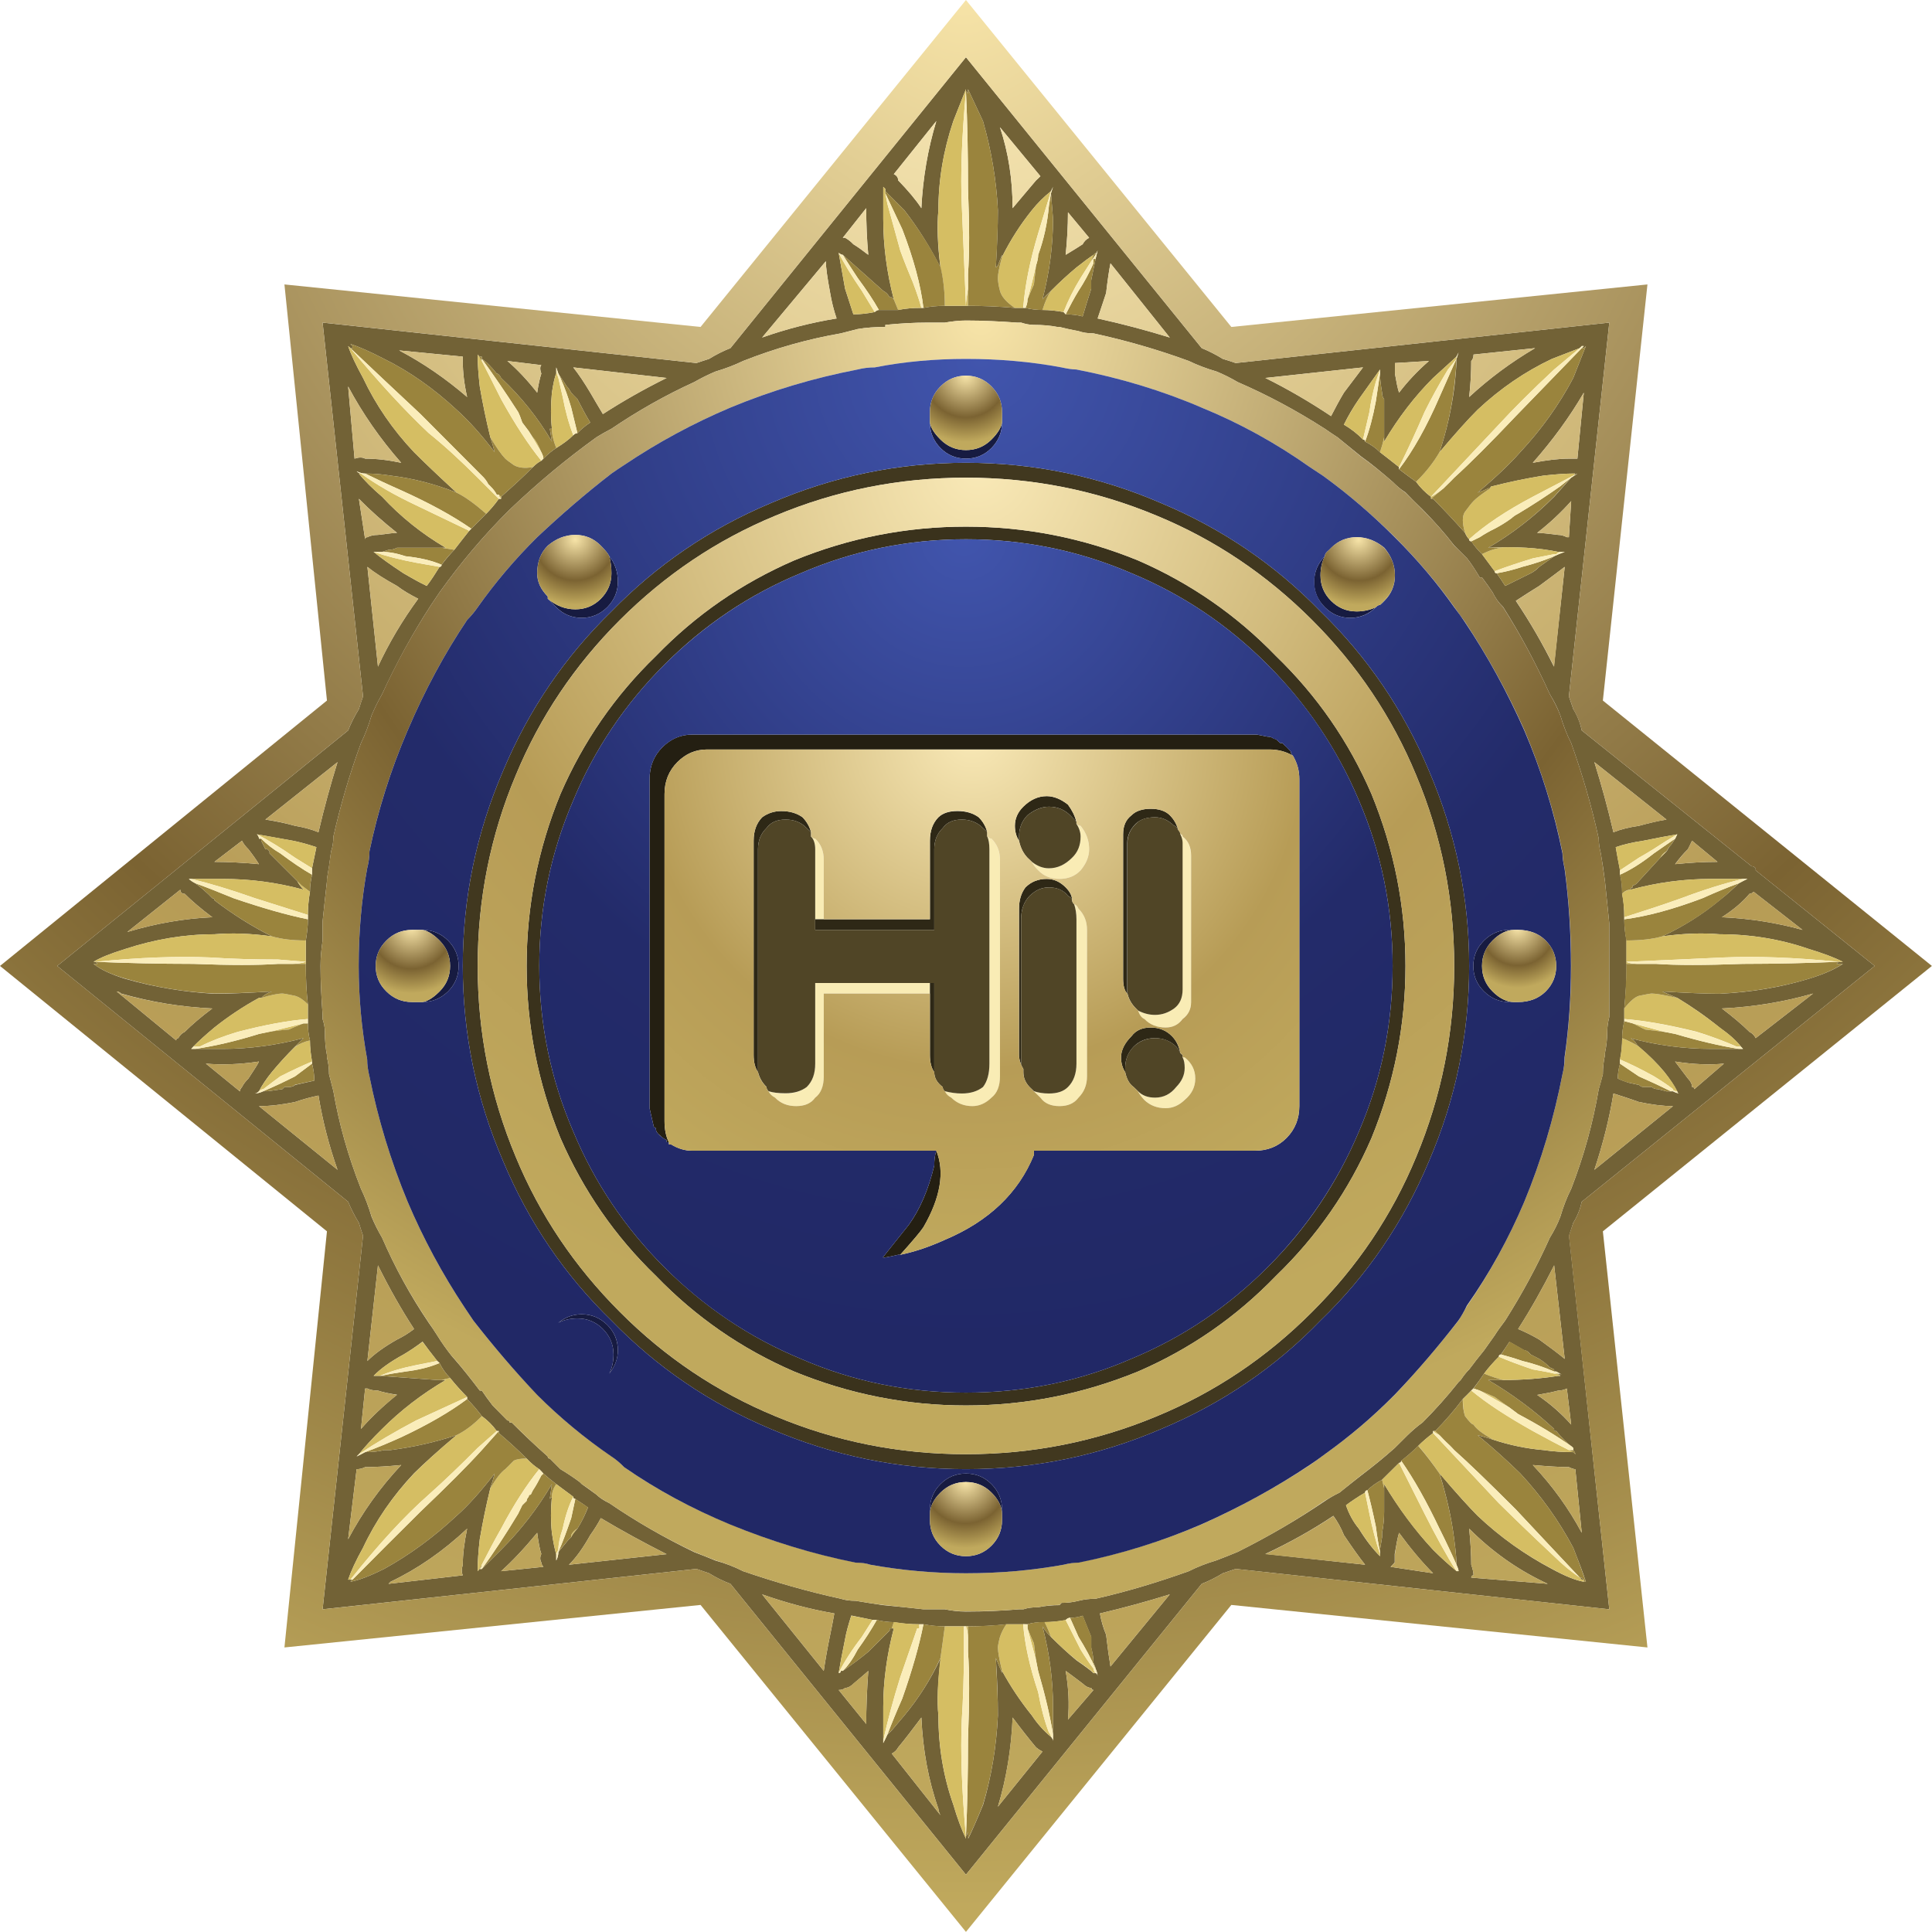 <?xml version="1.0" encoding="UTF-8" standalone="no"?>
<!-- Created with Inkscape (http://www.inkscape.org/) -->
<svg xmlns:inkscape="http://www.inkscape.org/namespaces/inkscape" xmlns:rdf="http://www.w3.org/1999/02/22-rdf-syntax-ns#" xmlns="http://www.w3.org/2000/svg" xmlns:xlink="http://www.w3.org/1999/xlink" xmlns:ns1="http://sozi.baierouge.fr" xmlns:cc="http://creativecommons.org/ns#" xmlns:sodipodi="http://sodipodi.sourceforge.net/DTD/sodipodi-0.dtd" xmlns:dc="http://purl.org/dc/elements/1.1/" id="svg2" xml:space="preserve" viewBox="0 0 45.5 45.5" version="1.1" inkscape:version="0.91 r13725">
  <defs id="defs6">
    <radialGradient id="radialGradient46" gradientUnits="userSpaceOnUse" cy="-22.7" cx="-.2" gradientTransform="matrix(0 -.8 .8 -0 36.32 36.4)" r="45.125">
      <stop id="stop48" style="stop-color:#f7e4a8" offset="0"/>
      <stop id="stop50" style="stop-color:#7b6332" offset=".627"/>
      <stop id="stop52" style="stop-color:#c0a95d" offset="1"/>
    </radialGradient>
    <radialGradient id="radialGradient66" gradientUnits="userSpaceOnUse" cy="-22.8" cx="-0" gradientTransform="matrix(9.0192e-6,-0.8,0.8,-9.0192e-6,36.48,36.399)" r="44.35">
      <stop id="stop68" style="stop-color:#f9e9b7" offset="0"/>
      <stop id="stop70" style="stop-color:#b79c56" offset=".627"/>
      <stop id="stop72" style="stop-color:#c0a95d" offset="1"/>
    </radialGradient>
    <radialGradient id="radialGradient86" gradientUnits="userSpaceOnUse" cy="-23.1" cx="7.55" gradientTransform="matrix(0 -.8 .8 -0 36.96 36.399)" r="26.838">
      <stop id="stop88" style="stop-color:#f7e4a8" offset="0"/>
      <stop id="stop90" style="stop-color:#7b6332" offset=".627"/>
      <stop id="stop92" style="stop-color:#c0a95d" offset="1"/>
    </radialGradient>
    <radialGradient id="radialGradient106" gradientUnits="userSpaceOnUse" cy="-23.1" cx="8.45" gradientTransform="matrix(0 -.8 .8 -0 36.959 36.399)" r="25.225">
      <stop id="stop108" style="stop-color:#4155ad" offset="0"/>
      <stop id="stop110" style="stop-color:#232b6a" offset=".627"/>
      <stop id="stop112" style="stop-color:#212866" offset="1"/>
    </radialGradient>
    <radialGradient id="radialGradient126" gradientUnits="userSpaceOnUse" cy="-13.546" cx="12.696" gradientTransform="matrix(0 -.8 .8 -0 21.674 36.393)" r="1.538">
      <stop id="stop128" style="stop-color:#f7e4a8" offset="0"/>
      <stop id="stop130" style="stop-color:#7b6332" offset=".627"/>
      <stop id="stop132" style="stop-color:#c0a95d" offset="1"/>
    </radialGradient>
    <radialGradient id="radialGradient146" gradientUnits="userSpaceOnUse" cy="-23.05" cx="11.049" gradientTransform="matrix(0 -.8 .8 -0 36.879 36.399)" r="20.638">
      <stop id="stop148" style="stop-color:#f9e9b7" offset="0"/>
      <stop id="stop150" style="stop-color:#b79c56" offset=".627"/>
      <stop id="stop152" style="stop-color:#c0a95d" offset="1"/>
    </radialGradient>
    <radialGradient id="radialGradient166" gradientUnits="userSpaceOnUse" cy="12.65" cx="22.7" gradientTransform="matrix(.8 0 0 .8 0 16.166)" r="19.538">
      <stop id="stop168" style="stop-color:#4155ad" offset="0"/>
      <stop id="stop170" style="stop-color:#232b6a" offset=".627"/>
      <stop id="stop172" style="stop-color:#212866" offset="1"/>
    </radialGradient>
    <radialGradient id="radialGradient186" gradientUnits="userSpaceOnUse" cy="17.3" cx="22.9" gradientTransform="matrix(.8 0 0 .799 0 8.734)" r="12.588">
      <stop id="stop188" style="stop-color:#f9e9b7" offset="0"/>
      <stop id="stop190" style="stop-color:#b79c56" offset=".627"/>
      <stop id="stop192" style="stop-color:#c0a95d" offset="1"/>
    </radialGradient>
    <radialGradient id="radialGradient206" gradientUnits="userSpaceOnUse" cy="-9.693" cx="21.847" gradientTransform="matrix(0 -.8 .8 -0 15.508 36.395)" r="1.538">
      <stop id="stop208" style="stop-color:#f7e4a8" offset="0"/>
      <stop id="stop210" style="stop-color:#7b6332" offset=".627"/>
      <stop id="stop212" style="stop-color:#c0a95d" offset="1"/>
    </radialGradient>
    <radialGradient id="radialGradient226" gradientUnits="userSpaceOnUse" cy="-31.996" cx="12.69" gradientTransform="matrix(0 -.8 .8 -0 51.194 36.383)" r="1.538">
      <stop id="stop228" style="stop-color:#f7e4a8" offset="0"/>
      <stop id="stop230" style="stop-color:#7b6332" offset=".627"/>
      <stop id="stop232" style="stop-color:#c0a95d" offset="1"/>
    </radialGradient>
    <radialGradient id="radialGradient246" gradientUnits="userSpaceOnUse" cy="-22.747" cx="8.843" gradientTransform="matrix(0 -.8 .8 -0 36.395 36.388)" r="1.55">
      <stop id="stop248" style="stop-color:#f7e4a8" offset="0"/>
      <stop id="stop250" style="stop-color:#7b6332" offset=".627"/>
      <stop id="stop252" style="stop-color:#c0a95d" offset="1"/>
    </radialGradient>
    <radialGradient id="radialGradient266" gradientUnits="userSpaceOnUse" cy="-35.742" cx="21.837" gradientTransform="matrix(0 -.8 .8 -0 57.187 36.38)" r="1.4">
      <stop id="stop268" style="stop-color:#f7e4a8" offset="0"/>
      <stop id="stop270" style="stop-color:#7b6332" offset=".627"/>
      <stop id="stop272" style="stop-color:#c0a95d" offset="1"/>
    </radialGradient>
    <radialGradient id="radialGradient286" gradientUnits="userSpaceOnUse" cy="-22.739" cx="34.893" gradientTransform="matrix(0 -.8 .8 -0 36.382 36.388)" r="1.55">
      <stop id="stop288" style="stop-color:#f7e4a8" offset="0"/>
      <stop id="stop290" style="stop-color:#7b6332" offset=".627"/>
      <stop id="stop292" style="stop-color:#c0a95d" offset="1"/>
    </radialGradient>
  </defs>
  <g id="g10" transform="matrix(1.25 0 0 -1.25 0 45.5)">
    <g id="g12">
      <path id="path14" style="fill-rule:evenodd;fill:#726236" d="m33.078 20.041v-0.039l2.242-1.801-5.519-4.442c-0.028-0.132-0.078-0.265-0.16-0.398-0.028-0.082-0.051-0.16-0.079-0.242l0.758-7.039-7.039 0.761c-0.082-0.027-0.16-0.054-0.242-0.082-0.133-0.082-0.266-0.148-0.398-0.199l-4.442-5.48-4.437 5.48c-0.137 0.051-0.27 0.117-0.403 0.199-0.078 0.028-0.16 0.055-0.238 0.082l-7.043-0.761 0.762 7.039c-0.028 0.082-0.055 0.16-0.078 0.242-0.082 0.133-0.149 0.266-0.203 0.398l-5.481 4.442 5.481 4.437c0.054 0.137 0.121 0.27 0.203 0.403 0.023 0.078 0.05 0.16 0.078 0.238l-0.762 7.043 7.043-0.762c0.078 0.028 0.16 0.051 0.238 0.078 0.133 0.082 0.266 0.149 0.403 0.203l4.437 5.481 4.442-5.481c0.132-0.054 0.265-0.121 0.398-0.203 0.082-0.023 0.16-0.05 0.242-0.078l7.039 0.762-0.761-7.043c0.027-0.078 0.054-0.16 0.082-0.238 0.082-0.133 0.132-0.266 0.16-0.403l3.199-2.558c0.027 0 0.055-0.012 0.078-0.039zm-0.039-0.442c-0.027-0.027-0.051-0.039-0.078-0.039-0.133-0.16-0.309-0.305-0.52-0.441 0.532-0.024 1.039-0.106 1.52-0.239l-0.922 0.719zm-0.199 0.242h-0.602c-0.504 0-1.011-0.066-1.515-0.203 0 0.028 0.011 0.043 0.039 0.043v0.039c0.027 0 0.05 0.012 0.078 0.039l0.441 0.481c0.028 0.027 0.055 0.055 0.082 0.082l0.039 0.039c0.028 0.051 0.051 0.094 0.078 0.117l0.082 0.121 0.04 0.082c-0.161-0.027-0.372-0.066-0.641-0.121-0.184-0.027-0.359-0.066-0.52-0.121 0.028-0.16 0.055-0.305 0.082-0.437v-0.082c0.028-0.106 0.039-0.227 0.039-0.36 0.028-0.133 0.04-0.281 0.04-0.441v-0.039c0-0.133 0.015-0.266 0.043-0.399v-0.48c0-0.266-0.016-0.535-0.043-0.801v-0.238c-0.024-0.11-0.04-0.215-0.04-0.321 0-0.132-0.011-0.269-0.039-0.402v-0.078c-0.031-0.109-0.043-0.199-0.043-0.281 0.055-0.028 0.122-0.051 0.2-0.078l0.199-0.043c0.027-0.024 0.055-0.039 0.082-0.039h0.16c0.027-0.028 0.067-0.04 0.117-0.04l0.16-0.042h0.122c0.046-0.024 0.085-0.036 0.121-0.04-0.028 0.004-0.043 0.016-0.043 0.04-0.051 0.109-0.133 0.226-0.239 0.363-0.132 0.16-0.293 0.32-0.48 0.476l-0.039 0.043c-0.028 0.051-0.067 0.094-0.117 0.118 0.504-0.133 1.011-0.2 1.515-0.2h0.602l-0.039 0.043c-0.082 0.106-0.215 0.227-0.403 0.36-0.265 0.214-0.531 0.398-0.796 0.558-0.137 0.055-0.227 0.094-0.282 0.121 0.453-0.027 0.813-0.043 1.078-0.043 0.59 0.028 1.149 0.121 1.68 0.282 0.27 0.082 0.484 0.175 0.645 0.281h-0.121l0.039 0.039h0.078c-0.16 0.082-0.371 0.16-0.641 0.242-0.531 0.184-1.09 0.277-1.68 0.277-0.32 0.028-0.679 0.016-1.078-0.039 0.399 0.188 0.758 0.414 1.078 0.68 0.137 0.106 0.254 0.215 0.364 0.32 0.05 0.028 0.105 0.055 0.16 0.082h-0.082zm-0.399-2.441c0.211-0.16 0.387-0.309 0.52-0.441 0.051-0.024 0.094-0.067 0.117-0.118l1.082 0.84c-0.558-0.16-1.133-0.254-1.719-0.281zm-6.082 11.602c0.161 0.211 0.348 0.41 0.563 0.597l-0.641-0.039v-0.199c0.028-0.16 0.051-0.281 0.078-0.359zm-0.64-0.922c0.109-0.055 0.203-0.121 0.281-0.2 0.105-0.082 0.227-0.175 0.359-0.281v-0.039c0.106-0.082 0.215-0.16 0.321-0.238 0.082-0.109 0.172-0.203 0.281-0.281v-0.039h0.039c0.215-0.215 0.414-0.43 0.602-0.641 0.023-0.055 0.05-0.094 0.078-0.121 0-0.027 0.015-0.039 0.043-0.039 0.05-0.082 0.117-0.16 0.199-0.242 0.078-0.106 0.156-0.211 0.238-0.321 0-0.023 0.016-0.039 0.039-0.039 0.055-0.078 0.11-0.16 0.16-0.238l0.481 0.238c0.055 0.028 0.109 0.067 0.16 0.121l0.281 0.2c0.055 0.027 0.121 0.054 0.199 0.082h-0.121c-0.371 0.078-0.812 0.105-1.32 0.078 0.453 0.265 0.867 0.586 1.242 0.961l0.321 0.359 0.117 0.078-0.078-0.039 0.039 0.039h-0.039c-0.133 0-0.321-0.012-0.563-0.039-0.316-0.051-0.637-0.117-0.957-0.199-0.027 0-0.043-0.012-0.043-0.039h-0.039c-0.051-0.028-0.117-0.055-0.199-0.082 0.348 0.293 0.613 0.547 0.801 0.761 0.398 0.426 0.734 0.895 1 1.399l0.238 0.601-0.039-0.039h-0.039l0.039 0.039h-0.039l-0.039-0.039-0.524-0.203c-0.504-0.238-0.972-0.558-1.398-0.957-0.188-0.187-0.426-0.453-0.719-0.801 0.133 0.399 0.227 0.813 0.281 1.239 0.024 0.215 0.039 0.386 0.039 0.519l0.039 0.121-0.039-0.078-0.441-0.402c-0.348-0.348-0.652-0.746-0.922-1.199v0.8c-0.023 0.028-0.039 0.067-0.039 0.122-0.027 0.16-0.039 0.277-0.039 0.359v0.078l-0.398-0.559c-0.11-0.16-0.204-0.32-0.282-0.48 0.133-0.078 0.254-0.172 0.36-0.281 0.027 0 0.039-0.012 0.039-0.039zm-0.399 0.922c0.16 0.211 0.282 0.371 0.36 0.476l-1.84-0.199c0.426-0.211 0.84-0.453 1.238-0.719 0.082 0.16 0.16 0.305 0.242 0.442zm2.442 0.718c0-0.054-0.016-0.093-0.043-0.121 0-0.211-0.012-0.437-0.039-0.679 0.375 0.347 0.785 0.652 1.242 0.921l-1.16-0.121zm-2.563-1.558c-0.078 0.051-0.16 0.105-0.238 0.16-0.535 0.344-1.082 0.637-1.641 0.879-0.132 0.078-0.265 0.144-0.398 0.199-0.188 0.055-0.363 0.121-0.524 0.199-0.586 0.215-1.183 0.387-1.796 0.52-0.11 0-0.204 0.015-0.282 0.043-0.132 0.023-0.254 0.051-0.359 0.078h-0.039c-0.137 0.027-0.281 0.039-0.442 0.039-0.082 0-0.16 0.016-0.242 0.043h-0.078c-0.32 0.023-0.64 0.039-0.961 0.039-0.133 0-0.265-0.016-0.398-0.039h-0.321c-0.269 0-0.535-0.016-0.8-0.043v-0.039c-0.188 0-0.36-0.012-0.52-0.039-0.105-0.028-0.215-0.055-0.32-0.082-0.613-0.106-1.227-0.278-1.84-0.52-0.16-0.078-0.336-0.144-0.52-0.199-0.132-0.055-0.265-0.121-0.402-0.199-0.531-0.242-1.051-0.535-1.558-0.879-0.106-0.055-0.2-0.109-0.282-0.16-0.558-0.403-1.105-0.856-1.636-1.364-0.481-0.476-0.922-1-1.321-1.558-0.054-0.078-0.109-0.16-0.16-0.238-0.348-0.536-0.652-1.094-0.922-1.68-0.078-0.137-0.144-0.27-0.199-0.402-0.055-0.188-0.121-0.36-0.199-0.52-0.215-0.586-0.387-1.172-0.52-1.762 0-0.105-0.015-0.199-0.043-0.277-0.023-0.188-0.05-0.359-0.078-0.52v-0.043c-0.027-0.238-0.055-0.492-0.082-0.757v-0.36c-0.023-0.16-0.039-0.32-0.039-0.48 0-0.293 0.016-0.602 0.039-0.922v-0.078c0.027-0.082 0.043-0.16 0.043-0.242 0-0.161 0.012-0.305 0.039-0.438v-0.043c0.028-0.105 0.039-0.211 0.039-0.316 0.028-0.11 0.055-0.215 0.082-0.321 0.106-0.613 0.278-1.226 0.52-1.839 0.078-0.161 0.144-0.336 0.199-0.524 0.055-0.133 0.121-0.265 0.199-0.398 0.242-0.559 0.535-1.094 0.879-1.602 0.055-0.078 0.11-0.156 0.16-0.238 0.082-0.133 0.176-0.266 0.282-0.399l0.039-0.043c0.16-0.183 0.32-0.386 0.48-0.597h0.039c0.055-0.082 0.121-0.176 0.203-0.281 0.106-0.106 0.199-0.2 0.278-0.282 0.027 0 0.043-0.011 0.043-0.039h0.039c0.214-0.215 0.437-0.426 0.679-0.64 0-0.028 0.012-0.039 0.039-0.039l0.2-0.2c0.136-0.082 0.253-0.16 0.363-0.242l0.039-0.039c0.078-0.055 0.172-0.121 0.277-0.199 0.055-0.055 0.137-0.11 0.242-0.16 0.508-0.348 1.04-0.653 1.598-0.922 0.137-0.051 0.27-0.106 0.402-0.16 0.188-0.051 0.36-0.118 0.52-0.2 0.613-0.21 1.227-0.386 1.84-0.519 0.082-0.027 0.172-0.039 0.281-0.039 0.16-0.027 0.332-0.055 0.52-0.082 0.265-0.024 0.519-0.051 0.757-0.078h0.403c0.133-0.028 0.265-0.043 0.398-0.043 0.348 0 0.68 0.015 1 0.043h0.082c0.078 0.027 0.172 0.039 0.281 0.039 0.133 0.027 0.266 0.039 0.399 0.039l0.039 0.043c0.105 0 0.215 0.012 0.32 0.039 0.106 0.027 0.215 0.039 0.321 0.039 0.586 0.133 1.171 0.309 1.757 0.519 0.161 0.082 0.336 0.149 0.52 0.204 0.133 0.05 0.27 0.105 0.402 0.16 0.586 0.293 1.133 0.613 1.641 0.957 0.078 0.054 0.172 0.109 0.277 0.16 0.133 0.109 0.27 0.215 0.403 0.32 0.211 0.16 0.425 0.332 0.636 0.52 0.082 0.082 0.161 0.16 0.243 0.242 0.082 0.078 0.171 0.16 0.281 0.238 0.238 0.239 0.465 0.492 0.679 0.762l0.04 0.039c0.054 0.078 0.105 0.148 0.16 0.199 0.082 0.11 0.172 0.227 0.281 0.36 0.078 0.109 0.144 0.203 0.199 0.281 0.051 0.082 0.117 0.172 0.199 0.281 0.321 0.508 0.602 1.027 0.84 1.559 0.082 0.133 0.149 0.265 0.199 0.398 0.055 0.188 0.122 0.363 0.204 0.524 0.238 0.613 0.41 1.238 0.519 1.878 0.024 0.083 0.051 0.172 0.078 0.282 0 0.133 0.016 0.25 0.039 0.359v0.039c0.028 0.133 0.043 0.266 0.043 0.399 0 0.082 0.012 0.175 0.039 0.281v1.762c-0.027 0.265-0.054 0.531-0.082 0.8-0.023 0.184-0.05 0.36-0.078 0.52-0.027 0.105-0.039 0.199-0.039 0.277-0.133 0.614-0.309 1.215-0.519 1.801-0.082 0.16-0.149 0.336-0.204 0.52-0.05 0.136-0.117 0.269-0.199 0.402-0.265 0.586-0.558 1.133-0.879 1.641-0.082 0.078-0.148 0.171-0.199 0.277-0.055 0.082-0.121 0.176-0.199 0.281h-0.043c-0.078 0.133-0.156 0.254-0.238 0.359l-0.161 0.161-0.082 0.082c-0.183 0.238-0.386 0.465-0.597 0.679-0.11 0.106-0.215 0.211-0.321 0.321-0.082 0.05-0.16 0.117-0.242 0.199-0.211 0.183-0.41 0.348-0.597 0.48-0.161 0.133-0.309 0.25-0.442 0.36zm4.36-0.403h0.16l0.121 1.243c-0.266-0.457-0.586-0.895-0.961-1.321 0.269 0.051 0.496 0.078 0.68 0.078zm-8.957 3.84c-0.082-0.054-0.188-0.133-0.321-0.238-0.16-0.133-0.32-0.281-0.48-0.441l-0.082-0.079c-0.028-0.027-0.051-0.054-0.078-0.082 0.132 0.508 0.199 1.016 0.199 1.52l-0.039 0.48 0.039 0.121-0.039-0.082c-0.133-0.105-0.254-0.226-0.36-0.359-0.214-0.266-0.402-0.559-0.562-0.879v0.039l-0.078-0.199-0.039-0.039c0.023 0.398 0.039 0.758 0.039 1.078-0.028 0.563-0.121 1.121-0.281 1.68l-0.282 0.601v-0.082l-0.039 0.043v0.039l-0.238-0.601c-0.188-0.559-0.281-1.117-0.281-1.68-0.028-0.293-0.016-0.652 0.039-1.078-0.188 0.371-0.414 0.734-0.68 1.078l-0.359 0.359v0.043l-0.039 0.039v-0.601c0-0.504 0.066-1.012 0.199-1.52l-0.039 0.039h-0.039c-0.028 0.055-0.067 0.094-0.121 0.122l-0.762 0.679c-0.024 0-0.051 0.016-0.078 0.039l0.121-0.679c0.051-0.161 0.105-0.321 0.156-0.481 0.137 0 0.27 0.016 0.402 0.043 0.028 0.024 0.051 0.039 0.079 0.039h0.363c0.133 0.028 0.277 0.039 0.437 0.039h0.039c0.137 0.028 0.27 0.039 0.403 0.039h0.437c0.27 0 0.563-0.011 0.883-0.039h0.199c0.106-0.027 0.215-0.039 0.321-0.039 0.132 0 0.265-0.015 0.398-0.039l0.039-0.043c0.11 0 0.215-0.012 0.32-0.039 0.055 0.188 0.11 0.359 0.161 0.52v0.16l0.082 0.402 0.039 0.16-0.039-0.082v0.039l-0.039-0.039zm-3.762 1.52c0.055-0.024 0.082-0.067 0.082-0.117 0.183-0.188 0.332-0.364 0.437-0.524 0.028 0.563 0.121 1.11 0.282 1.641l-0.801-1zm3.558-1.321c0.028 0.055 0.067 0.094 0.122 0.122l-0.399 0.48c0-0.266-0.016-0.535-0.043-0.801 0.137 0.082 0.242 0.149 0.32 0.199zm-0.878 1.204c0.027 0.023 0.054 0.05 0.082 0.078l-0.762 0.922c0.16-0.481 0.238-0.989 0.238-1.524 0.137 0.16 0.281 0.336 0.442 0.524zm-3.161-1.403c-0.027 0.293-0.039 0.586-0.039 0.879l-0.441-0.558h0.043c0.051-0.028 0.105-0.067 0.156-0.122 0.082-0.05 0.176-0.117 0.281-0.199zm4.481-0.719c-0.051-0.16-0.106-0.32-0.16-0.48 0.48-0.105 0.933-0.227 1.359-0.359l-1.117 1.398c-0.027-0.133-0.055-0.32-0.082-0.559zm8.68-4.601h0.039l0.043 0.68c-0.188-0.211-0.403-0.414-0.641-0.598 0.078 0 0.211-0.016 0.398-0.039 0.055 0 0.106-0.016 0.161-0.043zm-0.04-0.559c-0.105-0.082-0.265-0.199-0.48-0.359-0.133-0.082-0.281-0.176-0.441-0.281 0.269-0.399 0.507-0.813 0.718-1.239l0.203 1.879zm0.918-5c0.137 0.055 0.293 0.094 0.481 0.121 0.187 0.051 0.359 0.094 0.519 0.118l-1.359 1.082c0.133-0.426 0.254-0.868 0.359-1.321zm1.481-0.16c-0.024-0.055-0.051-0.105-0.078-0.16-0.082-0.078-0.16-0.172-0.242-0.281 0.269 0.027 0.535 0.043 0.8 0.043l-0.48 0.398zm-21.68 8.801c-0.027 0.078-0.027 0.133 0 0.16l-0.64 0.078c0.187-0.16 0.375-0.359 0.562-0.597 0.024 0.16 0.051 0.277 0.078 0.359zm-0.758-2.32c0.211 0.187 0.414 0.371 0.598 0.558 0.055 0.055 0.106 0.094 0.16 0.121l0.039 0.039c0.082 0.082 0.16 0.149 0.242 0.2 0.133 0.082 0.239 0.16 0.321 0.242 0.027 0.027 0.054 0.039 0.078 0.039 0.082 0.082 0.16 0.148 0.242 0.199-0.082 0.133-0.16 0.281-0.242 0.441-0.051 0.051-0.094 0.094-0.117 0.122-0.028 0.05-0.055 0.093-0.082 0.117l-0.16 0.242-0.04 0.117v-0.117c-0.027-0.055-0.054-0.176-0.082-0.359-0.023-0.243-0.023-0.469 0-0.68h-0.039l0.039-0.242c-0.265 0.453-0.586 0.851-0.957 1.199-0.027 0.055-0.054 0.082-0.082 0.082-0.105 0.133-0.199 0.227-0.281 0.277v0.043h-0.039l-0.039 0.039v-0.039c0-0.136 0.012-0.32 0.039-0.562 0.055-0.321 0.121-0.641 0.199-0.957 0.028-0.082 0.055-0.176 0.082-0.282-0.242 0.321-0.48 0.586-0.718 0.801-0.43 0.399-0.883 0.719-1.364 0.957-0.265 0.137-0.476 0.231-0.636 0.282l0.039-0.04v-0.039h-0.039l-0.043 0.039c0.054-0.16 0.148-0.359 0.281-0.601 0.238-0.504 0.558-0.973 0.961-1.399 0.187-0.187 0.453-0.441 0.801-0.761-0.403 0.16-0.817 0.269-1.243 0.32-0.16 0.027-0.32 0.039-0.48 0.039-0.051 0-0.106 0.016-0.16 0.043 0.027-0.027 0.054-0.039 0.082-0.043h-0.039c0.105-0.133 0.25-0.277 0.437-0.437 0.348-0.375 0.746-0.696 1.199-0.961h-0.918c-0.054-0.028-0.105-0.039-0.16-0.039l-0.121-0.039h-0.16c0.133-0.11 0.32-0.243 0.563-0.403 0.132-0.078 0.277-0.16 0.437-0.238 0.082 0.105 0.16 0.227 0.242 0.359 0.024 0 0.039 0.012 0.039 0.039 0.078 0.106 0.16 0.2 0.239 0.282 0.082 0.105 0.175 0.226 0.281 0.359l0.32 0.32c0.078 0.078 0.16 0.172 0.238 0.282h0.043v0.039zm1.36 2.437c0.105-0.133 0.211-0.293 0.32-0.476 0.078-0.137 0.16-0.27 0.238-0.403 0.375 0.242 0.774 0.469 1.2 0.68l-1.758 0.199zm-2.082 0.121v0.082l-1.199 0.117c0.453-0.238 0.878-0.531 1.281-0.878-0.055 0.242-0.082 0.468-0.082 0.679zm5.64 0.442c0.453 0.16 0.922 0.281 1.403 0.359-0.055 0.16-0.094 0.32-0.121 0.48-0.055 0.293-0.082 0.493-0.082 0.598l-1.2-1.437zm-7.679-2.282c0.082 0.028 0.148 0.028 0.199 0 0.215 0 0.441-0.027 0.68-0.078-0.399 0.453-0.731 0.934-1 1.438l0.121-1.36zm0.441-1.437c0.184 0.023 0.305 0.039 0.359 0.039-0.265 0.211-0.507 0.426-0.718 0.641l0.117-0.762c0 0.027 0.016 0.039 0.043 0.039 0.051 0.027 0.117 0.043 0.199 0.043zm0.758-1.203c-0.16 0.082-0.293 0.16-0.399 0.242-0.242 0.133-0.425 0.25-0.558 0.359l0.199-1.879c0.211 0.454 0.465 0.879 0.758 1.278zm-4.399-5.559c-0.054 0-0.082 0.028-0.082 0.078l-1-0.797c0.536 0.161 1.067 0.254 1.602 0.278-0.215 0.16-0.387 0.308-0.52 0.441zm0.122 0.281h-0.043c0.027-0.027 0.066-0.054 0.121-0.082 0.105-0.078 0.215-0.171 0.32-0.281 0.027 0 0.039-0.012 0.039-0.039 0.348-0.266 0.707-0.492 1.082-0.68-0.402 0.055-0.762 0.067-1.082 0.039-0.559 0-1.117-0.093-1.68-0.277-0.265-0.082-0.464-0.16-0.597-0.242h0.039l0.039-0.039h-0.078c0.133-0.106 0.332-0.199 0.597-0.281 0.563-0.161 1.121-0.25 1.68-0.282 0.266 0 0.629 0.016 1.082 0.043-0.082-0.027-0.148-0.066-0.199-0.121h-0.043c-0.293-0.16-0.574-0.347-0.84-0.558-0.16-0.133-0.293-0.254-0.398-0.36l-0.039-0.043h0.597c0.508 0 1.016 0.071 1.52 0.203l-0.16-0.16c-0.161-0.16-0.305-0.32-0.438-0.48-0.109-0.133-0.187-0.254-0.242-0.36-0.024-0.027-0.051-0.039-0.078-0.043 0.054 0.004 0.105 0.016 0.16 0.043h0.078l0.281 0.039 0.039 0.04h0.082c0.051 0 0.094 0.015 0.118 0.039l0.363 0.082c0 0.105-0.016 0.214-0.043 0.32v0.039c-0.024 0.133-0.039 0.266-0.039 0.398-0.028 0.11-0.039 0.215-0.039 0.321v0.359c-0.028 0.242-0.039 0.481-0.039 0.723v0.48c0.023 0.133 0.039 0.266 0.039 0.399v0.082c0 0.133 0.011 0.277 0.039 0.437 0 0.106 0.015 0.215 0.039 0.321v0.121c0.027 0.132 0.055 0.265 0.082 0.398-0.16 0.055-0.309 0.094-0.441 0.121-0.293 0.051-0.52 0.094-0.68 0.121 0.027-0.027 0.039-0.054 0.039-0.082h0.043v-0.039l0.078-0.16h0.039l0.039-0.039v-0.039l0.524-0.524c0.023-0.05 0.066-0.105 0.117-0.16-0.504 0.137-1.012 0.203-1.52 0.203h-0.597zm-1.403-2.121 1.121-0.922c0 0.028 0.012 0.043 0.039 0.043 0.028 0.051 0.067 0.094 0.121 0.118 0.133 0.132 0.305 0.281 0.52 0.441-0.586 0.027-1.16 0.121-1.719 0.281-0.027 0.028-0.054 0.039-0.082 0.039zm3.801 3c0.105 0.453 0.227 0.895 0.359 1.321l-1.359-1.082c0.188-0.028 0.375-0.067 0.559-0.118 0.16-0.027 0.308-0.066 0.441-0.121zm-1.441-0.16-0.52-0.398c0.266 0 0.547-0.016 0.84-0.043-0.051 0.082-0.117 0.176-0.199 0.281-0.055 0.055-0.094 0.105-0.121 0.16zm5.601-11.84c-0.082 0.051-0.16 0.118-0.238 0.2-0.16 0.16-0.336 0.32-0.524 0.48v0.039h-0.039c-0.078 0.109-0.171 0.199-0.281 0.281-0.078 0.106-0.172 0.215-0.277 0.321v0.039c-0.106 0.109-0.215 0.226-0.321 0.359-0.082 0.082-0.148 0.176-0.199 0.281l-0.043 0.039c-0.105 0.133-0.199 0.254-0.277 0.364-0.106-0.082-0.227-0.164-0.359-0.243-0.243-0.132-0.43-0.265-0.563-0.402h0.121l1.078-0.078h0.16c-0.453-0.266-0.851-0.574-1.199-0.922-0.187-0.183-0.332-0.344-0.437-0.476l-0.043-0.043c0.054 0.027 0.109 0.054 0.16 0.082 0.133 0 0.254 0.011 0.359 0.039h0.121c0.426 0.054 0.84 0.148 1.243 0.281-0.348-0.293-0.614-0.535-0.801-0.719-0.403-0.429-0.723-0.894-0.961-1.402-0.133-0.238-0.227-0.442-0.281-0.602h0.082l-0.039-0.039c0.16 0.028 0.371 0.11 0.636 0.242 0.481 0.266 0.934 0.598 1.364 1 0.21 0.184 0.453 0.454 0.718 0.797-0.027-0.105-0.054-0.199-0.082-0.277-0.078-0.32-0.144-0.641-0.199-0.961-0.027-0.238-0.039-0.426-0.039-0.559v-0.043l0.039 0.043h0.039c0.11 0.106 0.227 0.227 0.363 0.36 0.371 0.371 0.692 0.785 0.957 1.238l-0.039-0.277 0.039 0.039c-0.023-0.242-0.023-0.469 0-0.68 0.028-0.187 0.055-0.32 0.082-0.402v-0.121c0.028 0.054 0.04 0.109 0.04 0.16l0.199 0.242 0.043 0.039c0.023 0.055 0.066 0.106 0.117 0.16 0.082 0.133 0.148 0.266 0.199 0.399-0.078 0.054-0.156 0.109-0.238 0.16-0.028 0-0.039 0.015-0.039 0.043-0.106 0.078-0.215 0.16-0.321 0.238-0.105 0.082-0.187 0.149-0.242 0.199-0.023 0.028-0.05 0.055-0.078 0.082zm6.281-2.84c-0.136 0.028-0.269 0.055-0.402 0.083-0.051-0.161-0.094-0.309-0.117-0.442-0.055-0.266-0.094-0.48-0.121-0.641 0.027 0 0.039 0.012 0.039 0.04h0.039c0.16 0.109 0.32 0.226 0.48 0.359l0.2 0.199c0.054 0.055 0.121 0.121 0.203 0.203v0.039h0.078c-0.133-0.507-0.199-1-0.199-1.48v-0.68c0.027 0.051 0.054 0.106 0.078 0.16 0.027 0.024 0.054 0.051 0.082 0.078l0.238 0.282c0.266 0.32 0.496 0.679 0.684 1.082-0.055-0.453-0.071-0.817-0.043-1.082 0-0.586 0.093-1.149 0.281-1.68 0.078-0.266 0.16-0.48 0.238-0.641v0.039l0.043 0.082v-0.121c0.078 0.161 0.172 0.375 0.281 0.641 0.157 0.535 0.25 1.094 0.278 1.68 0 0.32-0.012 0.679-0.039 1.082l0.117-0.282v0.04c0.16-0.293 0.348-0.575 0.562-0.84 0.106-0.16 0.227-0.293 0.36-0.403 0.023-0.023 0.039-0.05 0.039-0.078v0.641c0 0.504-0.067 1.012-0.199 1.519 0.05-0.082 0.105-0.148 0.16-0.199 0.16-0.16 0.32-0.308 0.48-0.441 0.16-0.11 0.266-0.188 0.321-0.242h0.039c0.019 0 0.035-0.02 0.039-0.059-0.004 0.051-0.016 0.094-0.039 0.141 0 0.027-0.016 0.066-0.039 0.117 0 0.082-0.016 0.176-0.043 0.281v0.203l-0.161 0.399c-0.078-0.028-0.16-0.039-0.238-0.039-0.027 0-0.055-0.016-0.082-0.043-0.133-0.024-0.266-0.039-0.398-0.039-0.133 0-0.242-0.012-0.321-0.04h-0.398c-0.242-0.027-0.481-0.039-0.723-0.039h-0.437c-0.133 0-0.266 0.012-0.403 0.039h-0.078c-0.16 0-0.32 0.012-0.48 0.04-0.106 0-0.215 0.015-0.32 0.039-0.028 0.003-0.055 0.003-0.079 0.003zm-7.722 1.04c0 0.187 0.027 0.414 0.082 0.679-0.453-0.426-0.934-0.758-1.442-1l-0.039-0.039 1.399 0.16c-0.024 0.055-0.024 0.121 0 0.2zm0.722-0.122 0.797 0.082c-0.023 0.028-0.039 0.055-0.039 0.083-0.027 0.05-0.027 0.105 0 0.16-0.027 0.078-0.054 0.211-0.078 0.398-0.242-0.293-0.469-0.535-0.68-0.723zm1.278 0.122 1.84 0.199c-0.426 0.215-0.84 0.441-1.239 0.679-0.054-0.105-0.121-0.21-0.199-0.32-0.133-0.238-0.266-0.426-0.402-0.558zm-5.16 8.718c-0.239-0.05-0.465-0.078-0.68-0.078l1.48-1.199c-0.16 0.453-0.281 0.918-0.359 1.398-0.133-0.027-0.281-0.066-0.441-0.121zm-1 0.282c0.027 0.054 0.066 0.105 0.121 0.16 0.105 0.16 0.175 0.265 0.199 0.32-0.371-0.055-0.707-0.066-1-0.039l0.641-0.523c0 0.027 0.015 0.054 0.039 0.082zm3.242-4.559c-0.242 0.371-0.469 0.773-0.68 1.199l-0.199-1.801c0.133 0.133 0.316 0.266 0.558 0.403 0.106 0.051 0.215 0.117 0.321 0.199zm-0.922-1.121-0.078-0.762c0.187 0.215 0.414 0.43 0.679 0.645-0.16 0.023-0.281 0.05-0.359 0.078-0.082 0-0.148 0.012-0.199 0.039h-0.043zm-0.16-1.52-0.16-1.32c0.269 0.508 0.601 0.973 1 1.398-0.239-0.023-0.465-0.039-0.68-0.039-0.051-0.027-0.106-0.039-0.16-0.039zm9-2.718c-0.453 0.078-0.907 0.199-1.36 0.359l1.161-1.441c0.027 0.187 0.066 0.414 0.121 0.679 0.027 0.133 0.054 0.266 0.078 0.403zm0.082-1.442 0.519-0.64c0 0.293 0.012 0.625 0.039 1-0.027-0.028-0.121-0.106-0.281-0.243-0.051-0.05-0.105-0.078-0.156-0.078-0.027-0.027-0.067-0.039-0.121-0.039zm15.758 11.84c0.082-0.105 0.16-0.215 0.242-0.32 0.051-0.051 0.078-0.106 0.078-0.16 0.027 0 0.043-0.012 0.043-0.04l0.558 0.481c-0.265-0.027-0.574-0.016-0.921 0.039zm-0.68-0.762c-0.156 0.055-0.317 0.11-0.481 0.16-0.078-0.476-0.199-0.957-0.359-1.437l1.481 1.199c-0.188 0-0.399 0.028-0.641 0.078zm-2.758-6.359c0.317-0.106 0.641-0.172 0.957-0.199 0.188-0.028 0.375-0.039 0.563-0.039l0.039-0.039c0 0.023-0.016 0.05-0.039 0.078v0.039l-0.02 0.019c-0.101 0.075-0.199 0.176-0.301 0.301h-0.039v0.039c-0.375 0.348-0.789 0.656-1.242 0.922h0.281c0.371 0 0.719 0.027 1.039 0.078h0.039l-0.039 0.043c0.024 0 0.043-0.008 0.063-0.019-0.024 0.015-0.055 0.035-0.102 0.058h-0.039v0.039l-0.082 0.039c-0.051 0.055-0.121 0.11-0.199 0.16-0.055 0.028-0.105 0.055-0.16 0.082l-0.039 0.04c-0.028 0.027-0.055 0.039-0.082 0.039l-0.281 0.16c-0.051-0.078-0.106-0.16-0.161-0.239-0.023 0-0.039-0.015-0.039-0.042-0.105-0.106-0.199-0.211-0.277-0.317-0.055-0.082-0.121-0.176-0.203-0.281l-0.039-0.039c-0.055-0.055-0.106-0.11-0.16-0.16-0.161-0.215-0.332-0.414-0.52-0.602h-0.039v-0.039c-0.109-0.082-0.199-0.16-0.281-0.242-0.106-0.106-0.215-0.199-0.321-0.281 0-0.024-0.011-0.039-0.039-0.039-0.105-0.106-0.214-0.211-0.32-0.317-0.105-0.055-0.199-0.121-0.277-0.199-0.028 0-0.043-0.016-0.043-0.043-0.133-0.078-0.254-0.16-0.36-0.238 0.055-0.161 0.133-0.309 0.243-0.442 0.132-0.215 0.265-0.386 0.398-0.519v0.121l0.039 0.238v0.082c0.027 0.133 0.039 0.266 0.039 0.399v0.519c0.27-0.449 0.574-0.863 0.922-1.238 0.16-0.16 0.309-0.293 0.441-0.399h0.039c0 0.024-0.015 0.067-0.039 0.118 0 0.109-0.015 0.269-0.043 0.48-0.05 0.402-0.144 0.813-0.277 1.242 0.317-0.375 0.559-0.64 0.719-0.801 0.426-0.402 0.894-0.734 1.398-1 0.242-0.132 0.442-0.214 0.602-0.242h0.039c-0.051 0.16-0.133 0.375-0.238 0.641-0.27 0.508-0.602 0.973-1 1.402-0.215 0.211-0.481 0.453-0.801 0.719 0.105-0.027 0.199-0.055 0.281-0.082zm1.641-2.598c0.023 0 0.05-0.015 0.078-0.043h-0.039l-0.039 0.043zm-3.563 0.199 0.801-0.121c-0.215 0.215-0.426 0.469-0.641 0.762-0.027-0.082-0.05-0.215-0.082-0.398v-0.16c-0.023-0.028-0.05-0.055-0.078-0.083zm-0.879 0.598c-0.054 0.137-0.121 0.254-0.199 0.363-0.402-0.269-0.828-0.507-1.281-0.718l1.879-0.203c-0.106 0.132-0.239 0.32-0.399 0.558zm2.442-0.758c-0.028 0-0.043-0.015-0.043-0.043l1.441-0.117-0.082 0.039c-0.504 0.242-0.973 0.574-1.398 1 0.027-0.265 0.039-0.492 0.039-0.679 0.027-0.079 0.043-0.145 0.043-0.2zm1.238 4.442c0.188-0.137 0.348-0.254 0.48-0.364l-0.199 1.762c-0.215-0.426-0.441-0.828-0.679-1.199 0.132-0.055 0.265-0.121 0.398-0.199zm-0.039-1.043c0.238-0.16 0.453-0.348 0.641-0.559l-0.082 0.68c-0.055-0.027-0.106-0.039-0.161-0.039-0.105-0.028-0.238-0.055-0.398-0.082zm0.598-1.36c-0.184 0-0.414 0.016-0.68 0.039 0.375-0.398 0.68-0.824 0.922-1.277l-0.121 1.199c-0.028 0-0.067 0.012-0.121 0.039zm-8.719-3.16c0.027-0.238 0.055-0.437 0.082-0.597l1.117 1.359c-0.426-0.133-0.867-0.254-1.316-0.359 0.023-0.137 0.062-0.27 0.117-0.403zm-0.442-0.918c-0.105 0.078-0.21 0.16-0.32 0.239 0.055-0.321 0.07-0.625 0.043-0.918l0.481 0.558c-0.028 0-0.04 0.016-0.04 0.039-0.054 0-0.109 0.028-0.164 0.082zm-3.597-1.32 0.918-1.16c-0.028 0.051-0.039 0.094-0.039 0.121-0.188 0.531-0.293 1.105-0.321 1.719-0.16-0.215-0.304-0.403-0.437-0.563-0.027-0.051-0.067-0.09-0.121-0.117zm2.719 0.117c-0.133 0.16-0.282 0.348-0.442 0.563-0.023-0.586-0.117-1.149-0.277-1.68l0.84 1.039c-0.055 0.027-0.094 0.055-0.121 0.078z" inkscape:connector-curvature="0"/>
      <path id="path16" style="fill-rule:evenodd;fill:#d5be63" d="m30.641 18.279c0.047-0.024 0.113-0.035 0.199-0.039h-0.199v0.441c0.265 0 0.492 0.024 0.679 0.078 0.403 0.055 0.758 0.067 1.082 0.039 0.586 0 1.145-0.093 1.68-0.277 0.266-0.082 0.48-0.16 0.641-0.242h-0.082c-0.829 0.082-1.547 0.109-2.161 0.082-0.585-0.027-1.199-0.055-1.839-0.082zm0.238-1.598c0.187-0.16 0.348-0.32 0.48-0.48 0.11-0.133 0.188-0.254 0.243-0.36-0.055 0-0.082 0.012-0.082 0.039-0.106 0.083-0.227 0.161-0.36 0.243-0.238 0.132-0.453 0.238-0.64 0.316 0.027 0.133 0.042 0.27 0.042 0.402 0.129-0.054 0.239-0.109 0.317-0.16zm-0.277 0.719c0.105 0.133 0.199 0.215 0.277 0.238 0.133 0.028 0.215 0.043 0.242 0.043 0.078 0 0.238-0.027 0.481-0.082 0.265-0.16 0.531-0.347 0.8-0.558 0.184-0.133 0.321-0.254 0.399-0.36h-0.078c-0.243 0.106-0.496 0.199-0.762 0.282-0.535 0.132-0.988 0.21-1.359 0.238v0.199zm2.238 2.441c-0.348-0.082-0.735-0.203-1.16-0.363-0.371-0.133-0.735-0.25-1.078-0.359 0 0.16-0.016 0.308-0.043 0.441 0.054 0.051 0.109 0.078 0.16 0.078 0.508 0.137 1.015 0.203 1.519 0.203h0.602zm-1.238 0.84-0.204-0.121c-0.16-0.105-0.332-0.215-0.519-0.32l-0.359-0.238c-0.028 0.132-0.051 0.277-0.079 0.437 0.161 0.055 0.332 0.094 0.52 0.121 0.266 0.055 0.48 0.094 0.641 0.121zm-0.321-0.441c0.028 0.055 0.067 0.094 0.117 0.121l-0.039-0.039c-0.027-0.027-0.05-0.055-0.078-0.082zm-4.922 7.359c-0.132 0.106-0.254 0.199-0.359 0.281 0.027 0.079 0.055 0.172 0.078 0.282v-0.082c0.27 0.453 0.574 0.851 0.922 1.199l0.441 0.402v-0.043l-0.16-0.199c-0.16-0.266-0.308-0.531-0.441-0.801-0.16-0.371-0.32-0.718-0.481-1.039zm0.321-0.277c0.187 0.183 0.332 0.371 0.441 0.558 0.293 0.348 0.531 0.614 0.719 0.801 0.426 0.399 0.894 0.719 1.398 0.957l0.524 0.203-0.481-0.402c-0.426-0.398-0.773-0.746-1.043-1.039-0.426-0.453-0.851-0.906-1.277-1.359 0.051 0.027 0.133 0.078 0.238 0.16l-0.238-0.199v0.039c-0.109 0.078-0.199 0.172-0.281 0.281zm2.961 0.117-0.762-0.398c-0.504-0.266-0.906-0.536-1.199-0.801-0.028 0.027-0.051 0.066-0.078 0.121-0.055 0.184-0.055 0.32 0 0.398 0.078 0.106 0.132 0.172 0.16 0.2 0.05 0.054 0.16 0.136 0.316 0.242 0 0.027 0.016 0.039 0.043 0.039 0.317 0.082 0.641 0.148 0.957 0.199 0.242 0.027 0.43 0.039 0.563 0.039h0.039l-0.039-0.039zm-1.719-1.48c0.152 0.078 0.285 0.117 0.398 0.121h-0.281c0.508 0.027 0.949 0 1.32-0.078h0.039c-0.027-0.004-0.05-0.016-0.078-0.043h-0.039c-0.133-0.028-0.269-0.051-0.402-0.079-0.266-0.082-0.504-0.16-0.719-0.242-0.082 0.11-0.16 0.215-0.238 0.321zm-2.242 2.16c-0.106 0.109-0.227 0.203-0.36 0.281 0.082 0.16 0.172 0.32 0.282 0.48l0.398 0.559-0.078-0.238c-0.055-0.188-0.094-0.375-0.121-0.563l-0.121-0.519zm-6.039 2.441c0.05 0.16 0.105 0.281 0.16 0.36 0.16 0.16 0.32 0.308 0.48 0.441 0.133 0.105 0.239 0.184 0.321 0.238l-0.043-0.121-0.2-0.316c-0.132-0.215-0.238-0.43-0.32-0.641-0.133 0.024-0.266 0.039-0.398 0.039zm-0.762 1c0.16 0.32 0.348 0.613 0.562 0.879 0.106 0.133 0.227 0.254 0.36 0.359l-0.242-0.796c-0.161-0.536-0.25-1-0.282-1.403h-0.156c-0.16 0.106-0.254 0.215-0.281 0.321-0.028 0.105-0.039 0.187-0.039 0.242 0 0.078 0.027 0.211 0.078 0.398zm-1.078-0.922c0 0.27-0.028 0.508-0.082 0.723-0.051 0.426-0.067 0.785-0.039 1.078 0 0.563 0.093 1.121 0.281 1.68l0.238 0.601v-0.039c-0.078-0.855-0.105-1.574-0.078-2.16 0.024-0.613 0.051-1.242 0.078-1.883 0 0.082 0.016 0.188 0.039 0.321v-0.321h-0.437zm-0.879-0.078-0.082 0.199c-0.133 0.508-0.199 1.016-0.199 1.52v0.601l0.039-0.039v-0.082l0.039-0.199c0.082-0.293 0.16-0.586 0.242-0.879 0.078-0.215 0.16-0.414 0.238-0.601 0.082-0.215 0.133-0.375 0.16-0.481-0.16 0-0.304-0.011-0.437-0.039zm-1.121 1.078c0.105-0.211 0.254-0.449 0.437-0.718l0.242-0.399c-0.132-0.027-0.265-0.043-0.402-0.043-0.051 0.16-0.105 0.32-0.156 0.481l-0.121 0.679zm3.558-0.879c0.055 0.188 0.106 0.403 0.161 0.641l-0.04-0.359c-0.027-0.055-0.066-0.149-0.121-0.282zm12-13.8l-0.359 0.043c-0.055 0.023-0.133 0.066-0.238 0.117l0.597-0.16zm-20.558 11.242c-0.082-0.082-0.188-0.16-0.321-0.242-0.054 0.136-0.082 0.254-0.082 0.363-0.023 0.211-0.023 0.437 0 0.68 0.028 0.183 0.055 0.304 0.082 0.359v0.039l0.04-0.121 0.082-0.359c0.05-0.266 0.117-0.508 0.199-0.719zm-0.602-0.481c-0.054-0.027-0.105-0.066-0.16-0.121-0.16-0.027-0.277-0.011-0.359 0.039-0.078 0.055-0.133 0.094-0.16 0.121-0.079 0.082-0.172 0.215-0.282 0.403-0.078 0.316-0.144 0.636-0.199 0.957-0.027 0.242-0.039 0.426-0.039 0.562v0.039l0.078-0.121c0.11-0.211 0.227-0.453 0.363-0.719 0.266-0.48 0.52-0.867 0.758-1.16zm-0.238 0.559 0.078-0.117c0.055-0.055 0.106-0.149 0.16-0.282-0.078 0.133-0.16 0.266-0.238 0.399zm-0.801-1.559c-0.215 0.188-0.398 0.321-0.558 0.399-0.348 0.32-0.614 0.574-0.801 0.761-0.403 0.426-0.723 0.895-0.961 1.399-0.133 0.242-0.227 0.441-0.281 0.601l0.043-0.039c0.531-0.64 1.023-1.175 1.476-1.601 0.297-0.238 0.602-0.52 0.922-0.84l0.398-0.398c-0.078-0.11-0.16-0.204-0.238-0.282zm0.281 0.321v-0.039c-0.027 0.023-0.043 0.05-0.043 0.078l0.043-0.039zm-2.64 0.437c0.293-0.211 0.64-0.41 1.039-0.598l1-0.48c-0.106-0.133-0.199-0.254-0.281-0.359l-0.239 0.039h0.078c-0.453 0.265-0.851 0.586-1.199 0.961-0.187 0.16-0.332 0.304-0.437 0.437h0.039zm1.48-1.758c-0.082-0.132-0.16-0.254-0.242-0.359-0.16 0.078-0.305 0.16-0.437 0.238-0.243 0.16-0.43 0.293-0.563 0.403 0.242-0.082 0.508-0.149 0.801-0.204l0.441-0.078zm-2.519-7.441v-0.039h-0.242c0.089 0.004 0.168 0.015 0.242 0.039l-0.524 0.043c-0.449 0-0.879 0.012-1.277 0.039-0.613 0.027-1.336 0-2.16-0.082h-0.039c0.133 0.082 0.332 0.16 0.597 0.242 0.563 0.184 1.121 0.277 1.68 0.277 0.32 0.028 0.68 0.016 1.082-0.039 0.184-0.054 0.399-0.078 0.641-0.078v-0.402zm-2.16 1.562h0.597c0.508 0 1.016-0.066 1.52-0.203-0.051 0.055-0.094 0.11-0.117 0.16l0.078-0.078 0.16-0.121c-0.028-0.16-0.039-0.304-0.039-0.437l-1 0.316c-0.453 0.16-0.856 0.281-1.199 0.363zm2.199-2.363v-0.277c-0.375-0.028-0.813-0.11-1.321-0.242-0.265-0.079-0.507-0.172-0.718-0.278h-0.121c0.105 0.106 0.238 0.227 0.398 0.36 0.266 0.214 0.547 0.398 0.84 0.558h0.043c0.183 0.055 0.316 0.082 0.398 0.082 0.028 0 0.106-0.015 0.239-0.043 0.082-0.023 0.16-0.078 0.242-0.16zm0.078 2.563-0.32 0.199c-0.266 0.187-0.504 0.332-0.719 0.441 0.16-0.027 0.387-0.066 0.68-0.121 0.132-0.027 0.281-0.066 0.441-0.121-0.027-0.133-0.055-0.266-0.082-0.398zm-0.801-3.082 0.641 0.16c-0.133-0.051-0.227-0.094-0.278-0.117-0.054 0-0.175-0.016-0.363-0.043zm0.762-0.161c0-0.132 0.015-0.265 0.039-0.398-0.184-0.078-0.387-0.172-0.598-0.281-0.109-0.078-0.215-0.16-0.32-0.239-0.027 0-0.055-0.015-0.082-0.042 0.055 0.109 0.133 0.226 0.242 0.363 0.133 0.16 0.277 0.32 0.438 0.476 0.082 0.055 0.175 0.098 0.281 0.121zm1.32-6.32h-0.121c0.133 0.137 0.32 0.27 0.563 0.402 0.132 0.079 0.253 0.161 0.359 0.239 0.078-0.106 0.172-0.227 0.277-0.36l-0.398-0.078c-0.266-0.054-0.492-0.121-0.68-0.203zm9.281-4.598-0.203-0.32c-0.183-0.238-0.332-0.469-0.437-0.68 0.027 0.161 0.066 0.372 0.121 0.641 0.023 0.133 0.066 0.277 0.117 0.438 0.133-0.024 0.266-0.051 0.402-0.079zm-9.839 0.758h-0.043c0.054 0.16 0.148 0.364 0.281 0.602 0.238 0.508 0.558 0.973 0.961 1.398 0.187 0.188 0.453 0.43 0.801 0.723 0.16 0.078 0.32 0.199 0.476 0.359 0.11-0.082 0.203-0.175 0.281-0.281l-0.359-0.32c-0.32-0.321-0.625-0.614-0.922-0.879-0.453-0.399-0.945-0.934-1.476-1.602zm2.199 3.442-0.961-0.442c-0.399-0.211-0.762-0.425-1.078-0.636 0.105 0.132 0.25 0.293 0.437 0.476 0.348 0.348 0.746 0.656 1.199 0.922h-0.078l0.16 0.039c0.106-0.133 0.215-0.254 0.321-0.359zm1.121-1.16c0.078-0.082 0.156-0.149 0.238-0.2-0.238-0.293-0.48-0.668-0.719-1.121-0.136-0.238-0.253-0.465-0.363-0.679-0.023-0.051-0.051-0.09-0.078-0.122v0.043c0 0.133 0.012 0.321 0.039 0.559 0.055 0.32 0.121 0.641 0.199 0.961 0.11 0.184 0.203 0.305 0.282 0.359 0.027 0.028 0.082 0.078 0.16 0.16 0.054 0.028 0.132 0.04 0.242 0.04zm0.84-1.481v0.039c0.023 0.055 0.066 0.094 0.117 0.121-0.051-0.051-0.094-0.105-0.117-0.16zm-0.282 1c0.106-0.078 0.215-0.16 0.321-0.238-0.082-0.16-0.149-0.36-0.199-0.602-0.055-0.16-0.082-0.293-0.082-0.398l-0.04-0.082c-0.027 0.082-0.054 0.215-0.082 0.402-0.023 0.211-0.023 0.438 0 0.68 0 0.078 0.028 0.16 0.082 0.238zm18.801 2.082c0.051-0.004 0.09-0.016 0.117-0.043h-0.039c-0.32-0.051-0.668-0.078-1.039-0.078-0.109 0.027-0.226 0.066-0.359 0.121 0.078 0.106 0.172 0.211 0.277 0.317 0.188-0.079 0.403-0.161 0.641-0.239 0.16-0.027 0.293-0.051 0.402-0.078zm-2.281-1.121 1.238-1.32c0.27-0.266 0.617-0.602 1.043-1 0.16-0.16 0.321-0.293 0.481-0.399l0.039-0.043h0.039v-0.039c-0.16 0.028-0.36 0.11-0.598 0.242-0.508 0.266-0.976 0.598-1.402 1-0.16 0.161-0.399 0.426-0.719 0.797-0.105 0.16-0.242 0.336-0.398 0.524 0.078 0.078 0.172 0.16 0.277 0.238zm0 0.039h0.039l0.082-0.078c-0.055 0.027-0.094 0.051-0.121 0.078zm1.441 0.441-0.562 0.321c0.133-0.055 0.226-0.094 0.281-0.121l0.281-0.2zm1.118-0.8 0.082-0.039c-0.188 0-0.375 0.011-0.563 0.039-0.316 0.027-0.637 0.093-0.957 0.199-0.187 0.109-0.309 0.199-0.359 0.281-0.028 0-0.082 0.055-0.16 0.16-0.028 0.082-0.04 0.188-0.04 0.321 0.051 0.05 0.106 0.105 0.161 0.16 0.289-0.242 0.679-0.492 1.156-0.762 0.242-0.133 0.469-0.254 0.68-0.359zm-3.84-0.801 0.082-0.399c0.051-0.265 0.121-0.519 0.199-0.757v-0.043c-0.133 0.133-0.266 0.308-0.398 0.519-0.11 0.133-0.188 0.281-0.243 0.442 0.106 0.078 0.227 0.16 0.36 0.238zm0.32 0.242c0.109 0.106 0.215 0.211 0.32 0.317l0.481-0.958c0.215-0.425 0.414-0.789 0.601-1.082-0.132 0.11-0.281 0.243-0.441 0.403-0.348 0.371-0.652 0.785-0.922 1.238v-0.078l-0.039 0.16zm-6.238-2.961c-0.028 0.078-0.067 0.172-0.121 0.281 0.132 0 0.265 0.012 0.398 0.039 0.082-0.16 0.176-0.347 0.281-0.558 0.082-0.133 0.161-0.254 0.243-0.359 0-0.028 0.011-0.055 0.039-0.083h-0.039c-0.055 0.055-0.161 0.133-0.321 0.243-0.16 0.129-0.32 0.277-0.48 0.437zm-0.84 0.238h0.316c0.028-0.371 0.121-0.796 0.282-1.277 0.054-0.293 0.121-0.547 0.203-0.762 0.023-0.027 0.039-0.05 0.039-0.082-0.133 0.11-0.254 0.243-0.36 0.403-0.214 0.265-0.402 0.547-0.562 0.84-0.051 0.214-0.078 0.359-0.078 0.441 0 0.027 0.011 0.094 0.039 0.199 0.027 0.078 0.066 0.16 0.121 0.238zm0.398-0.078c0.055-0.132 0.094-0.226 0.121-0.281l0.04-0.32-0.161 0.601zm-1.121-0.179c0 0.07-0.011 0.144-0.039 0.218h0.039v-0.218zm-1.398 0.3c0.16-0.027 0.32-0.043 0.48-0.043v-0.078h-0.039l-0.32-0.922c-0.133-0.425-0.242-0.824-0.32-1.199v0.641c0 0.48 0.066 0.973 0.199 1.48h-0.039l0.039 0.121zm1.32-0.082v-0.48c0-0.481-0.015-0.906-0.039-1.277-0.027-0.614 0-1.348 0.078-2.204v-0.039c-0.078 0.161-0.16 0.375-0.238 0.641-0.188 0.535-0.281 1.094-0.281 1.68-0.028 0.265-0.016 0.629 0.039 1.082 0.027 0.183 0.054 0.386 0.082 0.597h0.359z" inkscape:connector-curvature="0"/>
      <path id="path18" style="fill-rule:evenodd;fill:#9a843d" d="m31.559 20.599-0.079-0.121c-0.027-0.023-0.054-0.066-0.082-0.117-0.05-0.027-0.089-0.066-0.117-0.121l-0.441-0.481c-0.028-0.027-0.051-0.039-0.078-0.039v-0.039c-0.028 0-0.043-0.015-0.043-0.043-0.051 0-0.106-0.023-0.16-0.078 0 0.133-0.012 0.254-0.039 0.36 0.187 0.082 0.402 0.214 0.64 0.402l0.399 0.277zm-0.957-1.519c0.425 0.054 0.918 0.187 1.476 0.398 0.242 0.11 0.469 0.203 0.684 0.281-0.11-0.105-0.227-0.214-0.36-0.32-0.32-0.266-0.679-0.492-1.082-0.68-0.187-0.054-0.414-0.078-0.679-0.078-0.028 0.133-0.039 0.266-0.039 0.399zm0-1.68c0.023 0.266 0.039 0.535 0.039 0.801v0.039h0.558c0.375-0.027 0.922-0.027 1.641 0 0.613 0 1.215 0.015 1.801 0.039l-0.039-0.039h0.117c-0.16-0.106-0.371-0.199-0.641-0.281-0.531-0.161-1.09-0.25-1.68-0.282-0.265 0-0.625 0.016-1.078 0.043 0.051-0.027 0.145-0.066 0.278-0.121-0.239 0.055-0.399 0.082-0.477 0.082-0.027 0-0.109-0.015-0.242-0.043-0.078-0.023-0.172-0.105-0.277-0.238zm0.277-0.719c-0.078 0.051-0.184 0.106-0.317 0.16 0 0.106 0.012 0.211 0.04 0.321l0.16-0.043c0.105-0.051 0.183-0.094 0.238-0.117l0.359-0.043 0.203-0.039c0.45-0.133 0.852-0.227 1.2-0.282h-0.52c-0.508 0-1.015 0.067-1.519 0.2 0.05-0.024 0.089-0.067 0.117-0.118l0.039-0.039zm-0.359-0.32 0.359-0.242c0.242-0.106 0.441-0.199 0.601-0.281h-0.082l-0.16 0.042c-0.05 0-0.093 0.012-0.117 0.04h-0.16c-0.027 0-0.055 0.015-0.082 0.039l-0.199 0.043c-0.082 0.023-0.149 0.05-0.2 0.078 0 0.082 0.012 0.172 0.04 0.281zm-3.399 11.519c-0.109-0.187-0.254-0.375-0.441-0.558-0.106 0.078-0.215 0.156-0.321 0.238 0.266 0.348 0.52 0.801 0.762 1.36l0.317 0.718c0-0.133-0.012-0.304-0.04-0.519-0.05-0.426-0.144-0.84-0.277-1.239zm0.957-0.679c-0.156-0.106-0.266-0.188-0.316-0.242-0.028-0.028-0.082-0.094-0.16-0.2-0.055-0.078-0.055-0.214 0-0.398-0.188 0.211-0.387 0.426-0.602 0.641h-0.039l0.238 0.199 0.039 0.039c0.055 0.055 0.11 0.105 0.16 0.16 0.293 0.266 0.68 0.652 1.161 1.16l1.242 1.281h0.039l0.039 0.039-0.238-0.601c-0.266-0.504-0.602-0.973-1-1.399-0.188-0.214-0.453-0.468-0.801-0.761 0.082 0.027 0.148 0.054 0.199 0.082h0.039zm-0.039-1.121h0.281c-0.113-0.004-0.246-0.043-0.398-0.121-0.082 0.082-0.149 0.16-0.203 0.242 0.054 0.027 0.109 0.054 0.16 0.078 0.082 0.055 0.176 0.109 0.281 0.16 0.106 0.055 0.215 0.121 0.32 0.199 0.028 0.028 0.067 0.055 0.118 0.082 0.269 0.16 0.535 0.332 0.8 0.52l0.2 0.16-0.321-0.359c-0.371-0.375-0.785-0.696-1.238-0.961zm0.16-0.481c0.16 0.028 0.321 0.067 0.481 0.121 0.215 0.055 0.414 0.121 0.601 0.2l-0.281-0.2c-0.055-0.054-0.105-0.093-0.16-0.121l-0.481-0.238c-0.05 0.078-0.105 0.16-0.16 0.238zm-2.199 2.281c-0.078 0.079-0.172 0.145-0.281 0.2 0.082 0.215 0.148 0.465 0.203 0.761l0.078 0.52c0-0.082 0.012-0.199 0.039-0.359 0-0.055 0.016-0.094 0.039-0.122v-0.718c-0.023-0.11-0.051-0.203-0.078-0.282zm-5.359 3.719-0.082-0.121 0.043 0.121 0.039 0.039v-0.039zm-0.563-1.121c0.082 0.16 0.16 0.309 0.242 0.442 0.106 0.16 0.2 0.335 0.282 0.519v0.082h0.039l-0.082-0.402v-0.16c-0.051-0.161-0.106-0.332-0.161-0.52-0.105 0.027-0.21 0.039-0.32 0.039zm-0.277 0.442c-0.055-0.079-0.11-0.2-0.16-0.36-0.106 0-0.215 0.012-0.321 0.039 0.028 0.055 0.039 0.106 0.039 0.16 0.055 0.133 0.094 0.227 0.121 0.282l0.04 0.359c0.027 0.078 0.039 0.145 0.039 0.199 0.109 0.293 0.175 0.602 0.203 0.922l0.039 0.238 0.039-0.48c0-0.504-0.067-1.012-0.199-1.52 0.027 0.028 0.05 0.055 0.082 0.082l0.078 0.079zm-2-0.282c-0.133 0-0.266-0.011-0.403-0.039-0.05 0.426-0.183 0.922-0.398 1.481l-0.32 0.679v0.039l0.359-0.359c0.266-0.344 0.496-0.707 0.684-1.078 0.05-0.215 0.078-0.453 0.078-0.723zm1.078 0.922c-0.051-0.187-0.078-0.32-0.078-0.398 0-0.055 0.011-0.137 0.039-0.242 0.027-0.106 0.121-0.215 0.281-0.321-0.32 0.028-0.613 0.039-0.883 0.039v0.602c0.028 0.375 0.028 0.906 0 1.601 0 0.637-0.011 1.254-0.039 1.84l0.039-0.043v0.082l0.282-0.601c0.16-0.559 0.253-1.117 0.281-1.68 0-0.32-0.012-0.68-0.039-1.078l0.039 0.039 0.078 0.199v-0.039zm-2.32-1c-0.106 0.188-0.239 0.387-0.399 0.602-0.105 0.16-0.199 0.304-0.281 0.437l0.762-0.679c0.054-0.028 0.093-0.067 0.121-0.122h0.039l0.039-0.039 0.082-0.199h-0.363zm-6.039-1.199 0.16-0.242c0.027-0.024 0.054-0.067 0.082-0.117l0.117-0.122c0.082-0.16 0.16-0.308 0.242-0.441-0.082-0.051-0.16-0.117-0.242-0.199l-0.117 0.48c-0.055 0.188-0.121 0.375-0.203 0.559l-0.039 0.082zm-0.122-1.039c0-0.109 0.028-0.227 0.082-0.363-0.082-0.051-0.16-0.118-0.242-0.2 0 0.028-0.011 0.067-0.039 0.121-0.054 0.133-0.105 0.227-0.16 0.282l-0.078 0.117-0.121 0.16c-0.028 0.082-0.051 0.149-0.078 0.199-0.242 0.375-0.469 0.707-0.684 1v-0.039l-0.078 0.121 0.039-0.039h0.039v-0.043c0.082-0.05 0.176-0.144 0.281-0.277 0.028 0 0.055-0.027 0.082-0.082 0.371-0.348 0.692-0.746 0.957-1.199l-0.039 0.242h0.039zm-3.796 1.519h0.039v0.039l-0.039 0.04c0.16-0.051 0.371-0.145 0.636-0.282 0.481-0.238 0.934-0.558 1.364-0.957 0.238-0.215 0.476-0.48 0.718-0.801-0.027 0.106-0.054 0.2-0.082 0.282 0.11-0.188 0.203-0.321 0.282-0.403 0.027-0.027 0.082-0.066 0.16-0.121 0.082-0.05 0.199-0.066 0.359-0.039-0.184-0.187-0.387-0.371-0.598-0.558l-0.043 0.039h-0.039c-0.027 0.054-0.066 0.105-0.121 0.16l-0.039 0.039c-0.027 0.055-0.066 0.109-0.121 0.16l-1.156 1.16c-0.457 0.426-0.895 0.84-1.32 1.242zm2.558-3.121-0.281-0.281c-0.348 0.242-0.785 0.481-1.32 0.723-0.239 0.105-0.465 0.211-0.68 0.316 0.16 0 0.32-0.012 0.48-0.039 0.426-0.051 0.84-0.16 1.243-0.32 0.16-0.078 0.343-0.211 0.558-0.399zm-0.601-0.679c-0.079-0.082-0.161-0.172-0.239-0.282-0.187 0.082-0.414 0.133-0.679 0.161-0.161 0.054-0.309 0.082-0.442 0.082l0.121 0.039c0.055 0 0.106 0.011 0.16 0.039h0.84l0.239-0.039zm-6.758-7.762c0.586-0.024 1.199-0.039 1.84-0.039 0.691-0.027 1.226-0.027 1.597 0h0.524v-0.039c0-0.242 0.011-0.481 0.039-0.723-0.082 0.082-0.16 0.137-0.242 0.16-0.133 0.028-0.211 0.043-0.239 0.043-0.082 0-0.215-0.027-0.398-0.082 0.051 0.055 0.117 0.094 0.199 0.121-0.453-0.027-0.816-0.039-1.082-0.039-0.559 0.028-1.117 0.117-1.68 0.282-0.265 0.078-0.464 0.171-0.597 0.277h0.078l-0.039 0.039zm4 0.801c0-0.133-0.016-0.266-0.039-0.399-0.242 0-0.457 0.024-0.641 0.078-0.375 0.188-0.734 0.414-1.082 0.68 0 0.027-0.012 0.039-0.039 0.039-0.105 0.11-0.215 0.203-0.32 0.281 0.215-0.078 0.453-0.171 0.718-0.281 0.536-0.183 1-0.316 1.403-0.398zm-0.879 1.519c0.105-0.105 0.223-0.199 0.359-0.277 0.211-0.16 0.414-0.297 0.598-0.402-0.024-0.106-0.039-0.215-0.039-0.321l-0.16 0.121-0.602 0.602v0.039l-0.039 0.039h-0.039l-0.078 0.16v0.039zm0.797-3.48h0.082c0-0.106 0.011-0.211 0.039-0.321-0.106-0.023-0.199-0.066-0.281-0.117l0.16 0.16c-0.504-0.132-1.012-0.203-1.52-0.203h-0.519c0.375 0.055 0.773 0.149 1.199 0.282l0.199 0.043c0.188 0.023 0.309 0.039 0.363 0.039 0.051 0.023 0.145 0.066 0.278 0.117zm2.761-6.68-0.16-0.039h-0.082l-1.078 0.078c0.133 0.027 0.293 0.055 0.481 0.082 0.238 0.028 0.453 0.082 0.64 0.16 0.051-0.105 0.117-0.199 0.199-0.281zm0.122-1.078c-0.403-0.133-0.817-0.227-1.243-0.281h-0.121c-0.105-0.028-0.226-0.039-0.359-0.039 0.215 0.082 0.441 0.172 0.68 0.281 0.507 0.238 0.921 0.48 1.242 0.719 0.105-0.106 0.199-0.215 0.277-0.321-0.156-0.16-0.316-0.281-0.476-0.359zm1.32-0.441c-0.11 0-0.188-0.012-0.242-0.04-0.078-0.082-0.133-0.132-0.16-0.16-0.079-0.054-0.172-0.175-0.282-0.359 0.028 0.078 0.055 0.172 0.082 0.277-0.265-0.343-0.508-0.613-0.718-0.797-0.43-0.402-0.883-0.734-1.364-1-0.265-0.132-0.476-0.214-0.636-0.242l0.039 0.039c0.425 0.43 0.851 0.856 1.281 1.282 0.504 0.48 0.89 0.867 1.156 1.16l0.32 0.359v-0.039c0.188-0.16 0.364-0.32 0.524-0.48zm0.316-0.282c0.055-0.05 0.137-0.117 0.242-0.199-0.054-0.078-0.082-0.16-0.082-0.238l-0.039-0.039 0.039 0.277c-0.265-0.453-0.586-0.867-0.957-1.238l-0.363-0.36c0.215 0.293 0.442 0.637 0.684 1.039l0.078 0.161 0.082 0.082c0 0.023 0.012 0.05 0.039 0.078 0 0.027 0.012 0.039 0.039 0.039l0.039 0.082c0.055 0.078 0.106 0.172 0.16 0.281l0.039 0.035zm-1.238-1.84c0.027 0.032 0.055 0.071 0.078 0.122 0-0.028-0.012-0.055-0.039-0.082l-0.039-0.04zm1.762 0.641-0.043-0.039-0.199-0.238c0.082 0.183 0.16 0.398 0.242 0.636l0.078 0.364c0.082-0.055 0.16-0.11 0.238-0.16-0.051-0.137-0.117-0.27-0.199-0.403-0.051-0.027-0.094-0.066-0.117-0.121v-0.039zm-5.801 8.402c0.184 0.079 0.387 0.172 0.598 0.282l0.32 0.238c0.027-0.106 0.043-0.215 0.043-0.32l-0.363-0.078c-0.024-0.028-0.067-0.043-0.118-0.043h-0.082l-0.039-0.04-0.281-0.039h-0.078zm10.918-10.921c0.109 0.105 0.199 0.242 0.281 0.402 0.133 0.183 0.254 0.371 0.36 0.558 0.105-0.027 0.214-0.042 0.32-0.042l-0.039-0.118h-0.039v-0.039c-0.082-0.082-0.149-0.148-0.203-0.203l-0.2-0.199c-0.16-0.133-0.32-0.254-0.48-0.359zm13.48 5.601 0.039-0.043c-0.027 0.027-0.066 0.039-0.117 0.043h0.078zm-1.078 0.359c0.051 0.083 0.106 0.161 0.16 0.243l0.282-0.16c0.023 0 0.05-0.016 0.078-0.043l0.039-0.04c0.055-0.027 0.109-0.054 0.16-0.082 0.082-0.05 0.148-0.105 0.199-0.16l0.082-0.039v-0.039c-0.187 0.078-0.386 0.149-0.601 0.199-0.16 0.055-0.293 0.094-0.399 0.121zm-0.32-0.359c0.133-0.055 0.25-0.094 0.359-0.121h-0.281c0.453-0.266 0.867-0.574 1.242-0.922v-0.039h0.039c0.102-0.125 0.2-0.223 0.301-0.301-0.289 0.207-0.629 0.414-1.019 0.621l-0.161 0.121-0.281 0.2c-0.055 0.027-0.148 0.066-0.281 0.121l-0.117 0.039c0.078 0.105 0.144 0.199 0.199 0.281zm-0.922-1.082c0.188 0.188 0.359 0.387 0.52 0.602 0-0.133 0.015-0.243 0.043-0.321 0.078-0.105 0.132-0.16 0.16-0.16 0.05-0.082 0.172-0.172 0.359-0.281-0.082 0.027-0.176 0.055-0.281 0.082 0.32-0.266 0.586-0.508 0.801-0.719 0.398-0.429 0.73-0.894 1-1.402 0.105-0.266 0.183-0.481 0.238-0.641h-0.039v0.039c-0.028 0.028-0.051 0.043-0.078 0.043-0.403 0.426-0.801 0.852-1.203 1.282-0.504 0.503-0.891 0.878-1.161 1.117-0.023 0.027-0.05 0.054-0.078 0.082l-0.082 0.078c-0.027 0.027-0.066 0.066-0.117 0.121l-0.082 0.078zm2.602-0.359c0.027-0.028 0.039-0.051 0.039-0.078l-0.039 0.039-0.082 0.039h0.082zm-3.602-0.559 0.039-0.16v-0.441c0-0.133-0.012-0.266-0.039-0.399v-0.082l-0.039-0.238v-0.043c-0.027 0.133-0.055 0.293-0.078 0.48-0.055 0.27-0.11 0.496-0.16 0.684 0.078 0.078 0.172 0.144 0.277 0.199zm1.082 0.117c0.133-0.425 0.227-0.84 0.277-1.238 0.028-0.215 0.043-0.375 0.043-0.48-0.082 0.187-0.187 0.414-0.32 0.679-0.242 0.508-0.48 0.934-0.723 1.281 0.11 0.083 0.215 0.172 0.321 0.282 0.16-0.188 0.293-0.364 0.402-0.524zm-6.48-3.679c-0.082 0.187-0.188 0.386-0.321 0.601l-0.16 0.36c0.082 0 0.16 0.015 0.242 0.039l0.16-0.399v-0.199c0.024-0.109 0.04-0.199 0.04-0.281 0.023-0.055 0.039-0.094 0.039-0.121zm-1.282 0.761v0.078c0.082 0.028 0.188 0.043 0.321 0.043 0.054-0.109 0.093-0.203 0.121-0.281-0.055 0.051-0.11 0.117-0.16 0.199 0.132-0.507 0.199-1.011 0.199-1.519v-0.52c-0.055 0.348-0.149 0.746-0.281 1.2l-0.039 0.199-0.04 0.32c-0.027 0.055-0.066 0.149-0.121 0.281zm-0.398 0.078c-0.055-0.078-0.094-0.16-0.121-0.238-0.028-0.105-0.039-0.172-0.039-0.199 0-0.082 0.027-0.227 0.078-0.441v-0.04l-0.117 0.282c0.023-0.403 0.039-0.762 0.039-1.082-0.028-0.586-0.121-1.149-0.281-1.68-0.106-0.266-0.2-0.48-0.282-0.641v0.121l-0.039-0.082c0.028 0.614 0.039 1.227 0.039 1.84 0.028 0.723 0.028 1.27 0 1.641v0.48c0.242 0 0.481 0.016 0.723 0.039zm-1.242-0.636c-0.184-0.403-0.414-0.762-0.68-1.082l-0.238-0.282c-0.028-0.023-0.055-0.05-0.082-0.078 0.082 0.215 0.176 0.442 0.281 0.68 0.188 0.535 0.32 1 0.398 1.398 0.137-0.023 0.27-0.039 0.403-0.039-0.028-0.211-0.055-0.414-0.082-0.597z" inkscape:connector-curvature="0"/>
      <path id="path20" style="fill-rule:evenodd;fill:#faedba" d="m30.602 19.08v0.039c0.343 0.109 0.707 0.226 1.078 0.359 0.425 0.16 0.812 0.281 1.16 0.363h0.082c-0.055-0.027-0.11-0.054-0.16-0.082-0.215-0.078-0.442-0.171-0.684-0.281-0.558-0.211-1.051-0.344-1.476-0.398zm0.957 1.519-0.399-0.277c-0.238-0.188-0.453-0.32-0.64-0.402v0.082l0.359 0.238c0.187 0.105 0.359 0.215 0.519 0.32l0.2 0.121-0.039-0.082zm1.203-3.961c-0.348 0.055-0.75 0.149-1.203 0.282l-0.2 0.039-0.597 0.16-0.16 0.043v0.039c0.371-0.028 0.824-0.11 1.359-0.242 0.266-0.079 0.519-0.172 0.758-0.282h0.082l0.039-0.039h-0.078zm-1.282-0.797c-0.16 0.079-0.359 0.172-0.601 0.278l-0.359 0.242v0.078c0.187-0.078 0.402-0.184 0.64-0.316 0.133-0.082 0.254-0.16 0.36-0.243 0-0.027 0.027-0.039 0.082-0.039 0-0.023 0.011-0.039 0.039-0.043-0.032 0.004-0.075 0.02-0.118 0.043h-0.043zm-0.64 2.399c-0.086 0.004-0.152 0.015-0.199 0.039 0.64 0.027 1.254 0.055 1.839 0.082 0.614 0.027 1.332 0 2.161-0.082-0.586-0.024-1.188-0.039-1.801-0.039-0.719-0.027-1.266-0.027-1.641 0h-0.359zm-3.399 11.398v0.043l0.039 0.078-0.039-0.121-0.32-0.718c-0.242-0.559-0.496-1.012-0.762-1.36v0.039c0.161 0.321 0.321 0.668 0.481 1.039 0.133 0.27 0.281 0.535 0.441 0.801l0.16 0.199zm-0.48-2.597c0.426 0.453 0.851 0.906 1.277 1.359 0.27 0.293 0.617 0.641 1.043 1.039l0.481 0.402 0.039 0.039h0.039l-0.039-0.039-1.242-1.281c-0.481-0.508-0.868-0.894-1.161-1.16-0.05-0.055-0.105-0.105-0.16-0.16l-0.039-0.039c-0.105-0.082-0.187-0.133-0.238-0.16zm0.719-0.801c0.293 0.265 0.695 0.535 1.199 0.801l0.762 0.398 0.082 0.039-0.121-0.078-0.204-0.16c-0.265-0.188-0.531-0.36-0.796-0.52-0.055-0.027-0.094-0.054-0.122-0.082-0.105-0.078-0.214-0.144-0.32-0.199-0.105-0.051-0.199-0.105-0.281-0.16-0.051-0.024-0.106-0.051-0.156-0.078-0.032 0-0.043 0.012-0.043 0.039zm0.48-0.602c0.215 0.082 0.453 0.16 0.719 0.242 0.133 0.028 0.266 0.051 0.398 0.079h0.043c0.024 0.027 0.051 0.039 0.078 0.043h0.082c-0.082-0.028-0.148-0.055-0.199-0.082-0.187-0.079-0.386-0.145-0.601-0.2-0.16-0.054-0.321-0.093-0.481-0.121-0.027 0-0.039 0.016-0.039 0.039zm-2.16 3.801v-0.078l-0.078-0.52c-0.055-0.296-0.121-0.546-0.203-0.761 0 0.027-0.012 0.039-0.039 0.039l0.121 0.519c0.023 0.188 0.066 0.375 0.117 0.563l0.082 0.238zm-5.359 2.082h-0.039v-0.082c-0.082-0.184-0.176-0.359-0.282-0.519-0.082-0.133-0.16-0.282-0.242-0.442l-0.039 0.043c0.082 0.211 0.188 0.426 0.32 0.641l0.2 0.316 0.082 0.121 0.039 0.082-0.039-0.16zm-1.282-0.762c0-0.054-0.011-0.105-0.039-0.16h-0.039c0.028 0.403 0.117 0.867 0.281 1.403l0.239 0.796 0.039 0.082-0.039-0.121-0.039-0.238c-0.028-0.32-0.094-0.629-0.2-0.922 0-0.054-0.015-0.121-0.042-0.199-0.055-0.238-0.106-0.453-0.161-0.641zm-2-0.16c-0.027 0.106-0.078 0.266-0.16 0.481-0.078 0.187-0.16 0.386-0.238 0.601-0.082 0.293-0.16 0.586-0.242 0.879l-0.039 0.199 0.32-0.679c0.215-0.559 0.348-1.055 0.398-1.481h-0.039zm-1.48 1c0.082-0.133 0.176-0.277 0.281-0.437 0.16-0.215 0.293-0.414 0.399-0.602-0.028 0-0.051-0.015-0.079-0.039l-0.242 0.399c-0.183 0.265-0.332 0.507-0.437 0.718 0.027-0.023 0.054-0.039 0.078-0.039zm2.359-0.64c-0.023-0.133-0.039-0.239-0.039-0.321-0.027 0.641-0.051 1.27-0.078 1.883-0.027 0.586 0 1.305 0.078 2.16 0.028-0.586 0.039-1.203 0.039-1.84 0.028-0.695 0.028-1.226 0-1.601v-0.281zm-7.718-1.598 0.039-0.082c0.082-0.184 0.148-0.371 0.203-0.559l0.117-0.48c-0.024 0-0.051-0.012-0.078-0.039-0.082 0.211-0.149 0.453-0.199 0.719l-0.082 0.359-0.04 0.121v0.078l0.04-0.117zm-0.559-1.082c0.078-0.133 0.16-0.266 0.238-0.399 0.028-0.054 0.039-0.093 0.039-0.121l-0.039-0.039c-0.238 0.293-0.492 0.68-0.758 1.16-0.136 0.266-0.253 0.508-0.363 0.719v0.039c0.215-0.293 0.442-0.625 0.684-1 0.023-0.05 0.05-0.117 0.078-0.199l0.121-0.16zm-0.563-1.199c0-0.028 0.016-0.055 0.043-0.078h-0.043l-0.398 0.398c-0.32 0.32-0.625 0.602-0.922 0.84-0.453 0.426-0.945 0.961-1.476 1.601 0.425-0.402 0.863-0.816 1.32-1.242l1.156-1.16c0.055-0.051 0.094-0.105 0.121-0.16l0.039-0.039c0.055-0.051 0.094-0.106 0.121-0.16h0.039zm-0.519-0.641-0.039-0.039l-1 0.48c-0.399 0.188-0.746 0.387-1.039 0.598-0.028 0.004-0.055 0.016-0.082 0.043 0.054-0.027 0.109-0.043 0.16-0.043 0.215-0.105 0.441-0.211 0.68-0.316 0.535-0.242 0.976-0.481 1.32-0.723zm-0.559-0.68c0-0.027-0.015-0.039-0.039-0.039l-0.441 0.078c-0.293 0.055-0.559 0.122-0.801 0.204h0.16c0.133 0 0.281-0.028 0.442-0.082 0.265-0.028 0.492-0.079 0.679-0.161zm-4.718-5.918c0.343-0.082 0.746-0.203 1.199-0.363l1-0.316v-0.082c-0.403 0.082-0.867 0.215-1.403 0.398-0.265 0.11-0.503 0.203-0.718 0.281-0.055 0.028-0.094 0.055-0.121 0.082h0.043zm-1.801-1.562c0.824 0.082 1.547 0.109 2.16 0.082 0.398-0.027 0.824-0.039 1.277-0.039l0.524-0.043c-0.074-0.024-0.153-0.035-0.242-0.039h-0.282c-0.371-0.027-0.906-0.027-1.597 0-0.641 0-1.254 0.015-1.84 0.039zm3.918-1.16-0.641-0.16-0.199-0.039c-0.426-0.133-0.824-0.227-1.199-0.282h-0.078l0.039 0.039h0.121c0.211 0.11 0.449 0.203 0.718 0.282 0.508 0.132 0.946 0.214 1.321 0.242v-0.082h-0.082zm0.16 2.801c-0.184 0.105-0.387 0.242-0.598 0.402-0.136 0.078-0.254 0.172-0.359 0.277h-0.043c0 0.028-0.012 0.055-0.039 0.082 0.215-0.109 0.453-0.254 0.719-0.441l0.32-0.199v-0.121zm2.402-9.2c-0.187-0.082-0.402-0.132-0.64-0.16-0.188-0.027-0.348-0.055-0.481-0.082 0.188 0.082 0.414 0.149 0.68 0.199l0.398 0.082 0.043-0.039zm-1.402-1.679c-0.051-0.028-0.106-0.055-0.16-0.082l0.043 0.043c0.316 0.211 0.679 0.425 1.078 0.636l0.961 0.442v-0.039c-0.321-0.243-0.735-0.481-1.242-0.719-0.239-0.109-0.465-0.203-0.68-0.281zm-0.238-2.403h-0.039c0.531 0.668 1.023 1.203 1.476 1.602 0.297 0.265 0.602 0.558 0.922 0.883l0.359 0.316h0.039l-0.32-0.359c-0.266-0.293-0.652-0.68-1.156-1.16-0.43-0.426-0.856-0.852-1.281-1.282zm4.199 1.524-0.078-0.364c-0.082-0.238-0.16-0.453-0.242-0.636 0-0.055-0.012-0.11-0.04-0.16v0.117l0.04 0.082c0 0.105 0.027 0.238 0.082 0.398 0.05 0.242 0.117 0.442 0.199 0.602 0-0.028 0.011-0.039 0.039-0.039zm-0.68 0.558c0.028-0.027 0.051-0.054 0.078-0.082l-0.039-0.039c-0.054-0.105-0.105-0.199-0.16-0.281l-0.039-0.078c-0.027 0-0.039-0.012-0.039-0.039-0.027-0.028-0.039-0.055-0.039-0.082l-0.082-0.078-0.078-0.161c-0.242-0.402-0.469-0.746-0.684-1.042h-0.039c0.027 0.027 0.039 0.054 0.039 0.082 0.11 0.214 0.227 0.441 0.363 0.679 0.239 0.453 0.481 0.828 0.719 1.121zm-5.199 7.121c-0.055-0.027-0.106-0.039-0.16-0.043 0.027 0.004 0.054 0.016 0.078 0.043 0.027 0.024 0.055 0.039 0.082 0.039 0.105 0.083 0.211 0.161 0.32 0.243 0.211 0.105 0.414 0.199 0.598 0.277v-0.039l-0.32-0.242c-0.211-0.106-0.414-0.199-0.598-0.278zm11.48-9.961h0.079c-0.106-0.187-0.227-0.375-0.36-0.558-0.082-0.16-0.172-0.293-0.281-0.402h-0.039c0-0.028-0.012-0.04-0.039-0.04 0.105 0.215 0.254 0.442 0.437 0.68l0.203 0.32zm11.84 5c0.106-0.027 0.239-0.066 0.399-0.121 0.215-0.05 0.414-0.117 0.601-0.199h0.039c0.047-0.023 0.078-0.043 0.102-0.058-0.02 0.011-0.039 0.019-0.063 0.019h-0.078c-0.109 0.027-0.242 0.051-0.402 0.078-0.238 0.082-0.453 0.16-0.641 0.242 0 0.024 0.016 0.039 0.043 0.039zm-1.281-1.441c0.027-0.027 0.066-0.051 0.121-0.078 0.051-0.055 0.09-0.094 0.117-0.121l0.082-0.078c0.028-0.028 0.051-0.055 0.078-0.082 0.27-0.242 0.657-0.614 1.161-1.121 0.402-0.426 0.8-0.852 1.203-1.282-0.16 0.11-0.321 0.243-0.485 0.403-0.425 0.398-0.769 0.734-1.039 1l-1.238 1.32v0.039zm0.879 0.762 0.562-0.321 0.161-0.121c0.39-0.207 0.73-0.414 1.019-0.617l0.02-0.023v-0.039h-0.082c-0.211 0.105-0.438 0.226-0.68 0.359-0.481 0.266-0.867 0.52-1.16 0.762l0.043 0.039 0.117-0.039zm-1.879-3.039v-0.043c-0.078 0.242-0.148 0.492-0.199 0.761l-0.082 0.399c0 0.027 0.015 0.043 0.043 0.043 0.05-0.188 0.105-0.414 0.16-0.684 0.023-0.183 0.051-0.343 0.078-0.476zm1.441-0.242c0.024-0.055 0.039-0.094 0.039-0.122h-0.039c-0.187 0.293-0.386 0.657-0.601 1.082l-0.481 0.961c0.028 0 0.039 0.012 0.039 0.039 0.243-0.347 0.481-0.773 0.723-1.281 0.133-0.265 0.238-0.492 0.32-0.679zm-7.363-1.04c0.027 0.028 0.055 0.04 0.082 0.04l0.16-0.36c0.133-0.215 0.242-0.414 0.321-0.597 0.023-0.047 0.035-0.094 0.039-0.141-0.004 0.039-0.016 0.058-0.039 0.058-0.028 0.028-0.039 0.055-0.039 0.083-0.082 0.105-0.161 0.226-0.243 0.359-0.105 0.211-0.199 0.398-0.281 0.558zm-0.719-0.082v-0.078l0.161-0.601 0.039-0.199c0.132-0.454 0.226-0.852 0.281-1.2v-0.121c0 0.028-0.016 0.055-0.039 0.082 0 0.028-0.016 0.051-0.039 0.078-0.082 0.215-0.149 0.469-0.203 0.762-0.161 0.481-0.25 0.906-0.282 1.281 0.032-0.004 0.055-0.004 0.082-0.004zm-1.16-0.039c0.028-0.074 0.039-0.148 0.039-0.218v-0.262c0.028-0.371 0.028-0.918 0-1.641 0-0.613-0.011-1.226-0.039-1.84-0.078 0.856-0.105 1.59-0.078 2.204 0.024 0.371 0.039 0.796 0.039 1.277v0.48h0.039zm-0.879 0.039h0.078c-0.078-0.398-0.21-0.863-0.398-1.398-0.105-0.238-0.199-0.465-0.281-0.68-0.024-0.054-0.051-0.109-0.078-0.16v0.039c0.078 0.375 0.187 0.774 0.32 1.199l0.32 0.922h0.039v0.078z" inkscape:connector-curvature="0"/>
      <path id="path22" style="fill-rule:evenodd;fill:#f9ecb5" d="m17.52 17.88v-0.199h-2v-1.558c0-0.188-0.051-0.321-0.161-0.403-0.078-0.105-0.199-0.16-0.359-0.16s-0.293 0.055-0.398 0.16c-0.055 0.028-0.094 0.067-0.122 0.121 0.079-0.027 0.188-0.043 0.321-0.043 0.16 0 0.293 0.043 0.398 0.122 0.106 0.105 0.16 0.253 0.16 0.441v1.519h2.161zm-2.161 1.2v1.32c0 0.105-0.027 0.184-0.078 0.238 0.028-0.023 0.051-0.039 0.078-0.039 0.106-0.105 0.161-0.238 0.161-0.398v-1.121h-0.161zm4.922 1.8c0.028-0.027 0.051-0.039 0.078-0.039 0.11-0.136 0.161-0.281 0.161-0.441 0-0.133-0.051-0.266-0.161-0.398-0.105-0.11-0.238-0.161-0.398-0.161s-0.293 0.051-0.399 0.161c-0.054 0.05-0.093 0.105-0.121 0.16 0.106-0.082 0.215-0.121 0.321-0.121 0.16 0 0.304 0.066 0.437 0.199 0.11 0.105 0.16 0.238 0.16 0.398 0 0.082-0.027 0.16-0.078 0.242zm-2.48-5.039c0.105-0.027 0.211-0.043 0.32-0.043 0.156 0 0.293 0.043 0.399 0.122 0.082 0.105 0.121 0.253 0.121 0.441v4.039c0 0.105-0.016 0.188-0.043 0.238 0.027-0.023 0.054-0.039 0.082-0.039 0.105-0.105 0.16-0.238 0.16-0.398v-4.082c0-0.184-0.055-0.321-0.16-0.399-0.106-0.109-0.227-0.16-0.36-0.16-0.16 0-0.293 0.051-0.398 0.16-0.055 0.028-0.094 0.067-0.121 0.121zm1.679 0c0.082-0.027 0.172-0.043 0.282-0.043 0.16 0 0.277 0.043 0.359 0.122 0.106 0.105 0.16 0.253 0.16 0.441v2.719c0 0.105-0.015 0.199-0.043 0.281 0.028 0 0.055-0.027 0.082-0.082 0.106-0.106 0.16-0.238 0.16-0.399v-2.761c0-0.16-0.054-0.293-0.16-0.399-0.082-0.109-0.199-0.16-0.359-0.16s-0.281 0.051-0.359 0.16c-0.055 0.055-0.094 0.094-0.122 0.121zm1.961 1.52c0.106-0.055 0.211-0.082 0.321-0.082 0.133 0 0.25 0.043 0.359 0.121 0.106 0.078 0.156 0.199 0.156 0.359v2.762c0 0.051-0.011 0.106-0.039 0.156 0.028 0 0.039-0.011 0.039-0.039 0.11-0.078 0.161-0.199 0.161-0.359v-2.758c0-0.137-0.051-0.242-0.161-0.32-0.078-0.11-0.183-0.16-0.316-0.16-0.16 0-0.293 0.05-0.402 0.16-0.051 0.027-0.094 0.078-0.118 0.16zm0.84-0.883h0.039c0.133-0.105 0.2-0.238 0.2-0.398s-0.067-0.293-0.2-0.399c-0.109-0.109-0.226-0.16-0.359-0.16-0.16 0-0.293 0.051-0.402 0.16-0.051 0.051-0.094 0.106-0.118 0.16 0.079-0.082 0.184-0.121 0.321-0.121 0.16 0 0.293 0.067 0.398 0.2 0.106 0.109 0.16 0.226 0.16 0.359 0 0.082-0.011 0.148-0.039 0.199z" inkscape:connector-curvature="0"/>
      <path id="path24" style="fill-rule:evenodd;fill:#241f12" d="m24.359 22.162c-0.132 0.078-0.281 0.117-0.437 0.117h-10.602c-0.215 0-0.398-0.078-0.558-0.238-0.16-0.161-0.242-0.36-0.242-0.602v-6.16c0-0.156 0.027-0.293 0.082-0.399h-0.043v0.04c-0.051 0.027-0.094 0.054-0.118 0.082l-0.043 0.039c-0.023 0.027-0.039 0.05-0.039 0.082 0 0.023-0.011 0.039-0.039 0.039l-0.082 0.359v6.199c0 0.243 0.082 0.442 0.242 0.602 0.161 0.16 0.348 0.238 0.559 0.238h10.641l0.199-0.039c0.055 0 0.094-0.016 0.121-0.039 0.027 0 0.055-0.016 0.078-0.043l0.043-0.039h0.039c0.028-0.027 0.055-0.055 0.082-0.078l0.078-0.082c0-0.027 0.012-0.055 0.039-0.078zm-6.718-7.442c0.16-0.398 0.082-0.882-0.243-1.441-0.05-0.078-0.199-0.254-0.437-0.52h-0.039c-0.215-0.05-0.309-0.066-0.281-0.039l0.48 0.602c0.211 0.289 0.371 0.664 0.481 1.117 0 0.109 0.011 0.199 0.039 0.281z" inkscape:connector-curvature="0"/>
      <path id="path26" style="fill-rule:evenodd;fill:#3a321c" d="m23.879 23.88c-0.746 0.747-1.598 1.321-2.559 1.719-0.984 0.426-2.027 0.641-3.121 0.641s-2.133-0.215-3.117-0.641c-0.961-0.398-1.816-0.972-2.562-1.719-0.747-0.746-1.321-1.601-1.719-2.558-0.426-0.988-0.641-2.027-0.641-3.121s0.215-2.133 0.641-3.121c0.398-0.957 0.972-1.813 1.719-2.559 0.75-0.746 1.601-1.32 2.562-1.719 0.984-0.429 2.023-0.64 3.117-0.64s2.137 0.211 3.121 0.64c0.961 0.399 1.813 0.973 2.559 1.719 0.75 0.746 1.32 1.602 1.723 2.559 0.425 0.988 0.636 2.027 0.636 3.121s-0.211 2.133-0.636 3.121c-0.403 0.957-0.977 1.812-1.723 2.558zm0.16 0.161c0.773-0.746 1.375-1.614 1.801-2.602 0.426-1.039 0.64-2.117 0.64-3.238s-0.214-2.199-0.64-3.242c-0.426-0.985-1.028-1.852-1.801-2.598-0.746-0.773-1.613-1.375-2.598-1.801-1.043-0.426-2.121-0.64-3.242-0.64s-2.199 0.214-3.238 0.64c-0.988 0.426-1.856 1.028-2.602 1.801-0.773 0.746-1.371 1.613-1.8 2.598-0.426 1.043-0.637 2.121-0.637 3.242s0.211 2.199 0.637 3.238c0.429 0.988 1.027 1.856 1.8 2.602 0.746 0.773 1.614 1.371 2.602 1.8 1.039 0.426 2.117 0.637 3.238 0.637s2.199-0.211 3.242-0.637c0.985-0.429 1.852-1.027 2.598-1.8z" inkscape:connector-curvature="0"/>
      <path id="path28" style="fill-rule:evenodd;fill:#41381f" d="m21.879 26.92c1.148-0.481 2.148-1.161 3-2.04 0.883-0.855 1.562-1.855 2.043-3 0.504-1.175 0.758-2.402 0.758-3.679 0-1.281-0.254-2.508-0.758-3.68-0.481-1.148-1.16-2.148-2.043-3-0.852-0.883-1.852-1.562-3-2.043-1.172-0.504-2.399-0.758-3.68-0.758-1.277 0-2.504 0.254-3.679 0.758-1.145 0.481-2.145 1.16-3 2.043-0.879 0.852-1.559 1.852-2.04 3-0.507 1.172-0.761 2.399-0.761 3.68 0 1.277 0.254 2.504 0.761 3.679 0.481 1.145 1.161 2.145 2.04 3 0.855 0.879 1.855 1.559 3 2.04 1.175 0.507 2.402 0.761 3.679 0.761 1.281 0 2.508-0.254 3.68-0.761zm-3.68 0.48c-1.254 0-2.453-0.238-3.597-0.719-1.094-0.453-2.067-1.109-2.922-1.961-0.852-0.851-1.508-1.828-1.961-2.922-0.481-1.144-0.719-2.343-0.719-3.597s0.238-2.453 0.719-3.602c0.453-1.094 1.109-2.066 1.961-2.918 0.851-0.855 1.828-1.508 2.922-1.961 1.144-0.48 2.343-0.718 3.597-0.718s2.453 0.238 3.602 0.718c1.094 0.453 2.066 1.106 2.918 1.961 0.855 0.852 1.508 1.824 1.961 2.918 0.48 1.149 0.718 2.348 0.718 3.602s-0.238 2.453-0.718 3.597c-0.453 1.094-1.106 2.067-1.961 2.922-0.852 0.852-1.824 1.508-2.918 1.961-1.149 0.481-2.348 0.719-3.602 0.719z" inkscape:connector-curvature="0"/>
      <path id="path30" style="fill-rule:evenodd;fill:#171b41" d="m17.52 28.439c0.015-0.098 0.082-0.203 0.199-0.32 0.133-0.133 0.293-0.199 0.48-0.199 0.188 0 0.348 0.066 0.481 0.199 0.117 0.117 0.183 0.226 0.199 0.32 0-0.184-0.067-0.344-0.199-0.48-0.133-0.133-0.293-0.2-0.481-0.2-0.187 0-0.347 0.067-0.48 0.2-0.133 0.136-0.199 0.296-0.199 0.48zm7.441-2.519c-0.055-0.106-0.082-0.227-0.082-0.36 0-0.187 0.066-0.347 0.199-0.48s0.293-0.2 0.481-0.2c0.132 0 0.253 0.028 0.363 0.079-0.137-0.133-0.297-0.2-0.484-0.2-0.184 0-0.344 0.067-0.477 0.2-0.137 0.136-0.203 0.296-0.203 0.48 0.004 0.188 0.07 0.348 0.203 0.481zm3.559-8.399h-0.082c-0.184 0-0.344 0.067-0.477 0.199-0.137 0.133-0.203 0.293-0.203 0.481 0 0.187 0.066 0.344 0.203 0.48 0.133 0.133 0.293 0.199 0.477 0.199h0.082c-0.137-0.003-0.27-0.07-0.399-0.199-0.133-0.136-0.199-0.293-0.199-0.48 0-0.188 0.066-0.348 0.199-0.481 0.129-0.129 0.262-0.195 0.399-0.199zm-20.559 0c0.098 0.016 0.203 0.082 0.32 0.199 0.133 0.133 0.199 0.293 0.199 0.481 0 0.187-0.066 0.344-0.199 0.48-0.117 0.117-0.226 0.184-0.32 0.199 0.184 0 0.344-0.066 0.48-0.199 0.133-0.136 0.2-0.293 0.2-0.48 0-0.188-0.067-0.348-0.2-0.481-0.136-0.132-0.296-0.199-0.48-0.199zm2.359 7.598c0.16-0.133 0.332-0.199 0.52-0.199 0.187 0 0.348 0.066 0.48 0.199 0.133 0.136 0.2 0.293 0.2 0.48 0 0.106-0.012 0.215-0.04 0.321 0.106-0.133 0.161-0.293 0.161-0.481 0-0.184-0.067-0.344-0.2-0.48-0.136-0.133-0.296-0.2-0.48-0.2-0.188 0-0.348 0.067-0.481 0.2l-0.16 0.16zm0.641-13.481c0.184 0 0.344-0.066 0.48-0.199 0.133-0.133 0.2-0.293 0.2-0.48 0-0.161-0.055-0.305-0.161-0.438 0.051 0.106 0.079 0.227 0.079 0.359 0 0.184-0.067 0.348-0.2 0.481-0.132 0.133-0.293 0.199-0.48 0.199-0.133 0-0.254-0.027-0.359-0.082 0.132 0.11 0.281 0.16 0.441 0.16zm6.559-3.758v0.079c0 0.187 0.066 0.347 0.199 0.48s0.293 0.199 0.48 0.199c0.188 0 0.348-0.066 0.481-0.199 0.132-0.133 0.199-0.293 0.199-0.48v-0.079c-0.004 0.137-0.07 0.27-0.199 0.399-0.133 0.133-0.293 0.199-0.481 0.199-0.187 0-0.347-0.066-0.48-0.199-0.129-0.129-0.196-0.262-0.199-0.399z" inkscape:connector-curvature="0"/>
      <path id="path32" style="fill-rule:evenodd;fill:#2e2816" d="m19.199 20.56c-0.051 0.078-0.078 0.172-0.078 0.281 0 0.133 0.051 0.254 0.156 0.36 0.137 0.133 0.282 0.199 0.442 0.199 0.133 0 0.269-0.055 0.402-0.16 0.078-0.106 0.133-0.215 0.156-0.32-0.023 0.027-0.066 0.066-0.117 0.121-0.105 0.105-0.238 0.16-0.398 0.16-0.137 0-0.27-0.055-0.403-0.16-0.105-0.106-0.16-0.243-0.16-0.403v-0.078zm-3.84-1.48h2.161v1.48c0 0.188 0.054 0.332 0.16 0.442 0.082 0.078 0.199 0.117 0.359 0.117s0.293-0.039 0.402-0.117c0.079-0.082 0.133-0.176 0.161-0.282-0.028 0.028-0.055 0.055-0.082 0.078-0.106 0.11-0.243 0.161-0.399 0.161-0.16 0-0.281-0.051-0.359-0.161-0.11-0.105-0.16-0.238-0.16-0.398v-1.52h-2.243v0.2zm2.161-1.2h0.082v-1.679c-0.055 0.078-0.082 0.187-0.082 0.32v1.359zm-2.239 2.84-0.082 0.078c-0.105 0.11-0.238 0.161-0.398 0.161s-0.281-0.051-0.36-0.161c-0.109-0.105-0.16-0.238-0.16-0.398v-4.199c-0.054 0.078-0.082 0.187-0.082 0.32v4.039c0 0.188 0.055 0.332 0.16 0.442 0.106 0.078 0.227 0.117 0.36 0.117 0.16 0 0.293-0.039 0.402-0.117 0.078-0.082 0.133-0.176 0.16-0.282zm3.957-4.379c-0.023 0.063-0.039 0.125-0.039 0.18v2.758c0 0.16 0.039 0.293 0.121 0.402 0.106 0.106 0.239 0.16 0.399 0.16 0.133 0 0.254-0.054 0.359-0.16 0.082-0.082 0.121-0.16 0.121-0.242 0 0.027-0.027 0.055-0.078 0.082-0.082 0.106-0.203 0.16-0.363 0.16-0.133 0-0.25-0.054-0.36-0.16-0.105-0.109-0.16-0.254-0.16-0.441v-2.739zm2.961 4.418c-0.027 0.055-0.051 0.082-0.078 0.082-0.109 0.106-0.226 0.161-0.359 0.161-0.16 0-0.282-0.043-0.364-0.122-0.105-0.105-0.16-0.226-0.16-0.359v-2.844c-0.05 0.055-0.078 0.149-0.078 0.282v2.722c0 0.16 0.051 0.278 0.16 0.36 0.078 0.078 0.2 0.121 0.36 0.121s0.281-0.043 0.359-0.121c0.082-0.082 0.133-0.176 0.16-0.282zm-1-4.558c-0.051 0.078-0.078 0.172-0.078 0.277 0 0.137 0.067 0.27 0.199 0.402 0.078 0.106 0.2 0.161 0.36 0.161s0.293-0.055 0.398-0.161c0.082-0.082 0.133-0.187 0.16-0.32-0.027 0.055-0.05 0.094-0.078 0.121-0.109 0.106-0.242 0.16-0.402 0.16s-0.293-0.054-0.399-0.16c-0.105-0.109-0.16-0.242-0.16-0.402v-0.078z" inkscape:connector-curvature="0"/>
      <path id="path34" style="fill-rule:evenodd;fill:#504526" d="m15.359 19.08v-0.2h2.243v1.52c0 0.16 0.05 0.293 0.16 0.398 0.078 0.11 0.199 0.161 0.359 0.161 0.156 0 0.293-0.051 0.399-0.161 0.027-0.023 0.054-0.05 0.082-0.078v-0.082c0.023-0.05 0.039-0.133 0.039-0.238v-4.039c0-0.188-0.039-0.336-0.121-0.441-0.106-0.082-0.239-0.122-0.399-0.122-0.109 0-0.215 0.016-0.32 0.043-0.028 0.024-0.039 0.051-0.039 0.079-0.11 0.082-0.16 0.175-0.16 0.281v1.679h-2.243v-1.519c0-0.188-0.05-0.332-0.16-0.441-0.105-0.079-0.238-0.118-0.398-0.118-0.133 0-0.239 0.012-0.321 0.039-0.027 0.028-0.039 0.051-0.039 0.082-0.082 0.079-0.132 0.172-0.16 0.278v4.199c0 0.16 0.051 0.293 0.16 0.398 0.079 0.11 0.2 0.161 0.36 0.161s0.293-0.051 0.398-0.161l0.082-0.078v-0.082c0.051-0.05 0.078-0.133 0.078-0.238v-1.32zm4.922 1.8c0.051-0.082 0.078-0.16 0.078-0.242 0-0.16-0.05-0.293-0.16-0.398-0.133-0.133-0.277-0.199-0.437-0.199-0.11 0-0.215 0.039-0.321 0.121l-0.082 0.078c-0.078 0.082-0.132 0.187-0.16 0.32v0.078c0 0.16 0.055 0.297 0.16 0.403 0.133 0.105 0.27 0.16 0.403 0.16 0.16 0 0.293-0.055 0.398-0.16l0.121-0.121v-0.04zm-0.043-1.519c0.028-0.082 0.043-0.176 0.043-0.281v-2.719c0-0.188-0.054-0.336-0.16-0.441-0.082-0.082-0.199-0.122-0.359-0.122-0.11 0-0.2 0.016-0.282 0.043-0.027 0.024-0.054 0.051-0.082 0.079-0.078 0.082-0.117 0.175-0.117 0.281v0.058c-0.019 0.032-0.031 0.055-0.043 0.082v2.739c0 0.187 0.055 0.332 0.16 0.441 0.11 0.106 0.227 0.16 0.364 0.16 0.16 0 0.277-0.054 0.359-0.16 0.051-0.027 0.078-0.055 0.078-0.082s0.016-0.051 0.039-0.078zm2 1.32c0.028-0.054 0.043-0.109 0.043-0.16v-2.762c0-0.16-0.054-0.281-0.16-0.359-0.109-0.078-0.226-0.121-0.359-0.121-0.11 0-0.215 0.027-0.321 0.082l-0.039 0.039c-0.082 0.082-0.136 0.176-0.16 0.281v2.84c0 0.133 0.051 0.254 0.16 0.359 0.078 0.083 0.2 0.122 0.36 0.122 0.133 0 0.25-0.055 0.359-0.161 0.027 0 0.051-0.027 0.078-0.078 0.028-0.031 0.039-0.058 0.039-0.082zm0-4.121 0.043-0.039v-0.043c0.028-0.051 0.039-0.117 0.039-0.199 0-0.133-0.054-0.25-0.16-0.359-0.105-0.133-0.238-0.2-0.398-0.2-0.133 0-0.242 0.039-0.321 0.121-0.027 0.024-0.054 0.051-0.082 0.079-0.078 0.054-0.132 0.148-0.16 0.281v0.078c0 0.16 0.055 0.297 0.16 0.402 0.11 0.106 0.243 0.16 0.403 0.16s0.293-0.054 0.398-0.16c0.028-0.027 0.055-0.066 0.078-0.121z" inkscape:connector-curvature="0"/>
      <g id="g36">
        <g id="g38">
          <g id="g44">
            <path id="path54" style="fill-rule:evenodd;fill:url(#radialGradient46)" d="m33.078 20.041c-0.023 0.027-0.051 0.039-0.078 0.039l-3.199 2.558c-0.028 0.137-0.082 0.27-0.16 0.403-0.028 0.078-0.055 0.16-0.082 0.238l0.761 7.043-7.039-0.762c-0.082 0.028-0.16 0.055-0.242 0.078-0.133 0.082-0.266 0.149-0.398 0.203l-4.442 5.481-4.437-5.481c-0.137-0.054-0.27-0.121-0.403-0.203-0.078-0.023-0.16-0.05-0.238-0.078l-7.043 0.762 0.762-7.043c-0.028-0.078-0.051-0.16-0.078-0.238-0.082-0.133-0.149-0.266-0.203-0.403l-5.481-4.437 5.481-4.442c0.054-0.132 0.121-0.265 0.203-0.398 0.023-0.082 0.05-0.16 0.078-0.242l-0.762-7.039 7.043 0.761c0.078-0.027 0.16-0.054 0.238-0.082 0.133-0.082 0.266-0.148 0.403-0.199l4.437-5.48 4.442 5.48c0.132 0.051 0.265 0.117 0.398 0.199 0.082 0.028 0.16 0.055 0.242 0.082l7.039-0.761-0.761 7.039c0.027 0.082 0.054 0.16 0.082 0.242 0.082 0.133 0.132 0.266 0.16 0.398l5.519 4.442-2.242 1.801v0.039zm-14.879 16.359l5-6.16 7.84 0.801-0.84-7.84 6.199-5-6.199-5 0.84-7.84-7.84 0.801-5-6.16-5 6.16-7.84-0.801 0.801 7.84-6.16 5 6.16 5-0.801 7.84 7.84-0.801 5 6.16z" inkscape:connector-curvature="0"/>
          </g>
        </g>
      </g>
      <g id="g56">
        <g id="g58">
          <g id="g64">
            <path id="path74" style="fill-rule:evenodd;fill:url(#radialGradient66)" d="m33.039 19.599 0.922-0.719c-0.481 0.133-0.988 0.215-1.52 0.239 0.211 0.136 0.387 0.281 0.52 0.441 0.027 0 0.051 0.012 0.078 0.039zm-0.598-2.199c0.586 0.027 1.161 0.121 1.719 0.281l-1.082-0.84c-0.023 0.051-0.066 0.094-0.117 0.118-0.133 0.132-0.309 0.281-0.52 0.441zm-6.082 11.602c-0.027 0.078-0.05 0.199-0.078 0.359v0.199l0.641 0.039c-0.215-0.187-0.402-0.386-0.563-0.597zm1.403 0.718 1.16 0.121c-0.457-0.269-0.867-0.574-1.242-0.921 0.027 0.242 0.039 0.468 0.039 0.679 0.027 0.028 0.043 0.067 0.043 0.121zm-2.442-0.718c-0.082-0.137-0.16-0.282-0.242-0.442-0.398 0.266-0.812 0.508-1.238 0.719l1.84 0.199c-0.078-0.105-0.2-0.265-0.36-0.476zm4.239-1.243c-0.184 0-0.414-0.027-0.68-0.078 0.375 0.426 0.695 0.864 0.961 1.321l-0.121-1.243h-0.16zm-9.161 4.039c-0.078-0.05-0.183-0.117-0.32-0.199 0.027 0.266 0.043 0.535 0.043 0.801l0.399-0.48c-0.055-0.028-0.094-0.067-0.122-0.122zm-3.558 1.321 0.801 1c-0.161-0.531-0.254-1.078-0.282-1.641-0.105 0.16-0.254 0.336-0.437 0.524 0 0.05-0.027 0.093-0.082 0.117zm-0.481-1.52c-0.105 0.082-0.199 0.149-0.281 0.199-0.051 0.055-0.105 0.094-0.156 0.122h-0.043l0.441 0.558c0-0.293 0.012-0.586 0.039-0.879zm3.161 1.403c-0.161-0.188-0.305-0.364-0.442-0.524 0 0.535-0.078 1.043-0.238 1.524l0.762-0.922c-0.028-0.028-0.055-0.055-0.082-0.078zm1.32-2.122c0.027 0.239 0.055 0.426 0.082 0.559l1.117-1.398c-0.426 0.132-0.879 0.254-1.359 0.359 0.054 0.16 0.105 0.32 0.16 0.48zm8.68-4.601c-0.055 0.027-0.106 0.043-0.161 0.043-0.187 0.023-0.32 0.039-0.398 0.039 0.238 0.184 0.453 0.387 0.641 0.598l-0.043-0.68h-0.039zm-0.04-0.559-0.199-1.879c-0.215 0.426-0.453 0.84-0.719 1.239 0.161 0.105 0.305 0.199 0.438 0.281 0.215 0.16 0.375 0.277 0.48 0.359zm2.399-5.16 0.48-0.398c-0.265 0-0.531-0.016-0.797-0.043 0.079 0.109 0.161 0.203 0.239 0.281 0.027 0.055 0.051 0.105 0.078 0.16zm-1.481 0.16c-0.105 0.453-0.226 0.895-0.359 1.321l1.359-1.082c-0.16-0.028-0.332-0.067-0.519-0.118-0.188-0.027-0.344-0.066-0.481-0.121zm-20.199 8.641c-0.027-0.082-0.054-0.199-0.078-0.359-0.187 0.238-0.375 0.437-0.562 0.597l0.64-0.078c-0.027-0.027-0.027-0.082 0-0.16zm0.602 0.117 1.758-0.199c-0.426-0.211-0.825-0.438-1.2-0.68-0.078 0.133-0.16 0.266-0.238 0.403-0.109 0.183-0.215 0.343-0.32 0.476zm-2.082 0.121c0-0.211 0.027-0.437 0.082-0.679-0.403 0.347-0.828 0.64-1.281 0.878l1.199-0.117v-0.082zm5.64 0.442 1.2 1.437c0-0.105 0.027-0.305 0.082-0.598 0.027-0.16 0.066-0.32 0.121-0.48-0.481-0.078-0.95-0.199-1.403-0.359zm-7.679-2.282-0.121 1.36c0.269-0.504 0.601-0.985 1-1.438-0.239 0.051-0.465 0.078-0.68 0.078-0.051 0.028-0.117 0.028-0.199 0zm0.441-1.437c-0.082 0-0.148-0.016-0.199-0.043-0.027 0-0.043-0.012-0.043-0.039l-0.117 0.762c0.211-0.215 0.449-0.43 0.718-0.641-0.054 0-0.175-0.016-0.359-0.039zm0.758-1.203c-0.293-0.399-0.547-0.824-0.758-1.278l-0.199 1.879c0.133-0.105 0.316-0.226 0.558-0.359 0.106-0.082 0.239-0.16 0.399-0.242zm-4.399-5.559c0.133-0.133 0.305-0.281 0.52-0.441-0.535-0.024-1.066-0.117-1.602-0.278l1 0.797c0-0.05 0.028-0.078 0.082-0.078zm-1.281-1.84c0.028 0 0.055-0.015 0.082-0.043 0.559-0.156 1.133-0.25 1.719-0.277-0.215-0.16-0.387-0.309-0.52-0.441-0.054-0.024-0.093-0.067-0.121-0.118-0.027 0-0.039-0.015-0.039-0.043l-1.121 0.922zm3.801 3c-0.133 0.055-0.281 0.094-0.441 0.121-0.184 0.051-0.371 0.094-0.559 0.118l1.359 1.082c-0.132-0.426-0.254-0.868-0.359-1.321zm-1.441-0.16c0.027-0.055 0.066-0.105 0.121-0.16 0.082-0.105 0.148-0.199 0.199-0.281-0.293 0.027-0.574 0.043-0.84 0.043l0.52 0.398zm4.16-13.64c-0.024-0.082-0.024-0.149 0-0.2l-1.399-0.16 0.039 0.039c0.508 0.242 0.989 0.574 1.442 1-0.055-0.265-0.082-0.492-0.082-0.679zm0.722-0.122c0.211 0.188 0.438 0.43 0.68 0.723 0.024-0.187 0.051-0.32 0.078-0.402-0.027-0.051-0.027-0.106 0-0.16 0-0.024 0.016-0.051 0.039-0.079l-0.797-0.082zm1.278 0.122c0.136 0.132 0.269 0.32 0.402 0.558 0.078 0.11 0.145 0.215 0.199 0.32 0.399-0.238 0.813-0.464 1.239-0.679l-1.84-0.199zm-6.16 9c-0.028-0.028-0.039-0.055-0.039-0.082l-0.641 0.523c0.293-0.027 0.629-0.016 1 0.039-0.024-0.055-0.094-0.16-0.199-0.32-0.055-0.055-0.094-0.106-0.121-0.16zm1-0.282c0.16 0.055 0.308 0.094 0.441 0.121 0.078-0.48 0.199-0.945 0.359-1.398l-1.48 1.199c0.215 0 0.441 0.028 0.68 0.078zm2.242-4.277c-0.106-0.082-0.215-0.148-0.321-0.199-0.242-0.137-0.425-0.27-0.558-0.403l0.199 1.801c0.211-0.426 0.438-0.828 0.68-1.199zm-0.922-1.121h0.043c0.051-0.027 0.117-0.039 0.199-0.039 0.078-0.028 0.199-0.055 0.359-0.082-0.265-0.211-0.492-0.426-0.679-0.641l0.078 0.762zm-0.16-1.52c0.054 0 0.109 0.012 0.16 0.039 0.215 0 0.441 0.016 0.68 0.039-0.399-0.425-0.731-0.89-1-1.398l0.16 1.32zm9-2.718c-0.024-0.137-0.051-0.27-0.078-0.403-0.055-0.265-0.094-0.492-0.121-0.679l-1.161 1.441c0.453-0.16 0.907-0.281 1.36-0.359zm0.082-1.442c0.054 0 0.094 0.012 0.121 0.039 0.051 0 0.105 0.028 0.156 0.082 0.16 0.133 0.254 0.211 0.281 0.239-0.027-0.372-0.039-0.707-0.039-1l-0.519 0.64zm15.758 11.84c0.347-0.055 0.652-0.066 0.921-0.039l-0.558-0.481c0 0.028-0.016 0.04-0.043 0.04 0 0.054-0.027 0.109-0.078 0.16-0.082 0.105-0.16 0.215-0.242 0.32zm-0.68-0.762c0.242-0.05 0.453-0.078 0.641-0.078l-1.481-1.199c0.16 0.48 0.281 0.961 0.359 1.437 0.161-0.05 0.321-0.105 0.481-0.16zm-4.68-8.758c0.028 0.028 0.055 0.055 0.082 0.083v0.16c0.028 0.183 0.051 0.316 0.078 0.398 0.215-0.293 0.43-0.547 0.641-0.762l-0.801 0.121zm-0.879 0.598c0.16-0.238 0.293-0.426 0.399-0.558l-1.879 0.199c0.453 0.215 0.883 0.453 1.281 0.719 0.078-0.106 0.145-0.223 0.199-0.36zm2.442-0.758c0 0.051-0.016 0.118-0.043 0.2 0 0.187-0.012 0.414-0.039 0.679 0.425-0.426 0.894-0.758 1.398-1l0.082-0.039-1.441 0.117c0 0.032 0.015 0.043 0.043 0.043zm1.199 3.399c0.16 0.027 0.293 0.054 0.398 0.082 0.055 0 0.106 0.012 0.161 0.039l0.082-0.68c-0.188 0.215-0.403 0.399-0.641 0.559zm0.039 1.043c-0.133 0.078-0.266 0.144-0.398 0.199 0.238 0.371 0.464 0.773 0.679 1.199l0.199-1.762c-0.132 0.11-0.292 0.227-0.48 0.364zm0.559-2.403c0.054-0.027 0.093-0.039 0.121-0.039l0.121-1.199c-0.242 0.453-0.547 0.879-0.922 1.277 0.269-0.023 0.496-0.039 0.68-0.039zm-8.719-3.16c-0.051 0.133-0.094 0.266-0.117 0.403 0.449 0.105 0.89 0.226 1.316 0.359l-1.117-1.359c-0.027 0.16-0.055 0.359-0.082 0.597zm-0.442-0.918c0.055-0.054 0.11-0.082 0.161-0.082 0-0.027 0.015-0.039 0.043-0.039l-0.481-0.558c0.024 0.293 0.012 0.597-0.043 0.918 0.11-0.079 0.215-0.161 0.32-0.239zm-3.597-1.32c0.054 0.027 0.094 0.066 0.121 0.117 0.133 0.16 0.277 0.348 0.437 0.563 0.028-0.614 0.133-1.188 0.321-1.719 0-0.027 0.011-0.07 0.039-0.121l-0.918 1.16zm2.719 0.117c0.027-0.023 0.066-0.051 0.121-0.078l-0.84-1.039c0.16 0.531 0.25 1.094 0.277 1.68 0.16-0.215 0.309-0.403 0.442-0.563z" inkscape:connector-curvature="0"/>
          </g>
        </g>
      </g>
      <g id="g76">
        <g id="g78">
          <g id="g84">
            <path id="path94" style="fill-rule:evenodd;fill:url(#radialGradient86)" d="m25.199 28.162c0.133-0.11 0.281-0.231 0.442-0.364 0.187-0.132 0.386-0.293 0.597-0.476 0.082-0.082 0.16-0.149 0.242-0.203 0.106-0.106 0.215-0.211 0.321-0.321 0.211-0.21 0.414-0.437 0.597-0.679l0.082-0.078 0.161-0.161c0.082-0.105 0.16-0.226 0.238-0.359h0.043c0.078-0.109 0.144-0.199 0.199-0.281 0.051-0.106 0.117-0.199 0.199-0.281 0.321-0.504 0.614-1.051 0.879-1.637 0.082-0.137 0.149-0.27 0.199-0.402 0.055-0.188 0.122-0.36 0.204-0.52 0.21-0.586 0.386-1.187 0.519-1.801 0-0.078 0.012-0.172 0.039-0.277 0.028-0.16 0.051-0.336 0.078-0.524 0.028-0.265 0.055-0.531 0.082-0.796v-1.762c-0.027-0.106-0.039-0.199-0.039-0.281 0-0.133-0.015-0.266-0.043-0.399v-0.039c-0.023-0.109-0.039-0.23-0.039-0.363-0.027-0.106-0.051-0.199-0.078-0.281-0.109-0.637-0.281-1.262-0.519-1.875-0.082-0.161-0.149-0.336-0.204-0.524-0.05-0.133-0.117-0.265-0.199-0.398-0.238-0.532-0.519-1.051-0.84-1.559-0.082-0.109-0.148-0.199-0.199-0.281-0.055-0.078-0.121-0.172-0.199-0.281-0.109-0.133-0.199-0.25-0.281-0.36-0.055-0.051-0.106-0.121-0.16-0.199l-0.04-0.039c-0.214-0.27-0.441-0.52-0.679-0.762-0.11-0.078-0.203-0.16-0.281-0.238-0.082-0.082-0.161-0.16-0.243-0.242-0.211-0.184-0.425-0.36-0.64-0.52-0.133-0.105-0.266-0.211-0.399-0.32-0.105-0.051-0.199-0.106-0.281-0.156-0.504-0.348-1.051-0.668-1.637-0.961-0.136-0.055-0.269-0.11-0.402-0.16-0.184-0.055-0.359-0.122-0.52-0.204-0.586-0.21-1.171-0.386-1.757-0.519-0.106 0-0.215-0.012-0.321-0.039-0.105-0.027-0.215-0.039-0.32-0.039l-0.039-0.039c-0.133 0-0.266-0.016-0.399-0.043-0.109 0-0.203-0.012-0.281-0.039h-0.082c-0.32-0.028-0.652-0.039-1-0.039-0.133 0-0.265 0.011-0.398 0.039h-0.403c-0.238 0.027-0.492 0.054-0.757 0.082-0.188 0.023-0.36 0.051-0.52 0.078-0.109 0-0.199 0.015-0.281 0.039-0.613 0.133-1.227 0.309-1.84 0.519-0.16 0.082-0.332 0.149-0.52 0.204-0.132 0.05-0.265 0.105-0.402 0.16-0.558 0.265-1.09 0.57-1.598 0.918-0.105 0.054-0.187 0.105-0.242 0.16-0.105 0.082-0.199 0.148-0.277 0.199l-0.039 0.039c-0.11 0.082-0.227 0.16-0.363 0.242l-0.2 0.2c-0.027 0-0.039 0.015-0.039 0.039-0.242 0.214-0.465 0.429-0.679 0.64h-0.039c0 0.028-0.016 0.039-0.043 0.039-0.079 0.082-0.172 0.176-0.278 0.282-0.082 0.109-0.148 0.203-0.203 0.281h-0.039c-0.16 0.215-0.32 0.414-0.48 0.601l-0.039 0.039c-0.106 0.133-0.2 0.266-0.282 0.399-0.05 0.082-0.105 0.16-0.16 0.242-0.344 0.508-0.637 1.039-0.879 1.598-0.078 0.133-0.144 0.269-0.199 0.402-0.055 0.184-0.121 0.359-0.199 0.52-0.242 0.613-0.414 1.226-0.52 1.839-0.027 0.106-0.054 0.211-0.082 0.321 0 0.105-0.011 0.211-0.039 0.316v0.043c-0.027 0.133-0.039 0.277-0.039 0.438 0 0.082-0.016 0.16-0.043 0.242v0.078c-0.023 0.32-0.039 0.629-0.039 0.922 0 0.16 0.016 0.32 0.039 0.48v0.36c0.027 0.265 0.055 0.519 0.082 0.757v0.043c0.028 0.161 0.051 0.332 0.078 0.52 0.028 0.078 0.043 0.172 0.043 0.277 0.133 0.59 0.305 1.176 0.52 1.762 0.078 0.16 0.144 0.332 0.199 0.52 0.055 0.132 0.121 0.265 0.199 0.402 0.266 0.586 0.574 1.144 0.922 1.68 0.051 0.078 0.106 0.16 0.16 0.238 0.399 0.558 0.84 1.082 1.321 1.558 0.531 0.508 1.078 0.961 1.636 1.364 0.082 0.051 0.176 0.105 0.282 0.16 0.507 0.344 1.027 0.637 1.558 0.879 0.137 0.078 0.27 0.144 0.402 0.199 0.188 0.055 0.36 0.121 0.52 0.199 0.613 0.242 1.227 0.414 1.84 0.52 0.105 0.027 0.215 0.054 0.32 0.082 0.16 0.027 0.332 0.039 0.52 0.039v0.039c0.265 0.027 0.535 0.043 0.8 0.043h0.321c0.133 0.023 0.265 0.039 0.398 0.039 0.321 0 0.641-0.016 0.961-0.039h0.078c0.082-0.027 0.16-0.043 0.242-0.043 0.161 0 0.309-0.012 0.442-0.039h0.039c0.105-0.027 0.227-0.051 0.359-0.078 0.082-0.028 0.172-0.043 0.282-0.043 0.613-0.133 1.21-0.305 1.796-0.52 0.161-0.078 0.336-0.144 0.524-0.199 0.133-0.055 0.266-0.121 0.398-0.199 0.559-0.242 1.106-0.535 1.641-0.879 0.078-0.055 0.16-0.109 0.238-0.16zm-0.277-0.723c-0.082 0.055-0.16 0.106-0.242 0.16-0.641 0.453-1.321 0.828-2.039 1.121-0.75 0.321-1.536 0.559-2.364 0.719-0.078 0-0.172 0.016-0.277 0.039-0.586 0.11-1.188 0.16-1.801 0.16-0.586 0-1.16-0.05-1.719-0.16-0.109 0-0.214-0.012-0.32-0.039-0.828-0.16-1.629-0.398-2.402-0.719-0.692-0.293-1.36-0.652-2-1.082-0.078-0.05-0.16-0.105-0.238-0.16-0.481-0.371-0.946-0.773-1.399-1.199-0.43-0.426-0.801-0.867-1.121-1.32-0.055-0.079-0.121-0.161-0.199-0.239-0.43-0.64-0.801-1.332-1.121-2.082-0.321-0.746-0.559-1.504-0.719-2.277 0-0.106-0.016-0.215-0.043-0.32-0.106-0.586-0.16-1.2-0.16-1.84 0-0.586 0.054-1.176 0.16-1.762 0-0.105 0.016-0.211 0.043-0.316 0.16-0.801 0.398-1.59 0.719-2.364 0.293-0.691 0.652-1.359 1.078-2 0.054-0.078 0.109-0.16 0.16-0.238 0.375-0.48 0.773-0.949 1.203-1.398 0.426-0.43 0.891-0.817 1.399-1.16 0.078-0.055 0.16-0.122 0.238-0.204 0.613-0.425 1.281-0.785 2-1.078 0.773-0.32 1.562-0.558 2.363-0.718 0.106 0 0.199-0.016 0.277-0.043 0.586-0.106 1.188-0.161 1.801-0.161 0.641 0 1.254 0.055 1.84 0.161 0.106 0.027 0.199 0.043 0.281 0.043 0.801 0.16 1.575 0.398 2.321 0.718 0.718 0.321 1.398 0.692 2.039 1.117 0.082 0.055 0.172 0.122 0.281 0.204 0.453 0.32 0.891 0.691 1.316 1.117 0.43 0.453 0.828 0.922 1.203 1.402 0.051 0.078 0.106 0.172 0.161 0.277 0.425 0.614 0.785 1.27 1.078 1.961 0.32 0.774 0.558 1.575 0.719 2.403 0.027 0.105 0.042 0.211 0.042 0.316 0.079 0.563 0.122 1.137 0.122 1.723 0 0.613-0.043 1.226-0.122 1.84-0.027 0.105-0.039 0.199-0.039 0.281-0.16 0.797-0.402 1.57-0.718 2.316-0.321 0.723-0.696 1.403-1.121 2.043-0.055 0.078-0.122 0.172-0.2 0.278-0.32 0.453-0.695 0.894-1.121 1.32-0.429 0.426-0.883 0.816-1.359 1.16z" inkscape:connector-curvature="0"/>
          </g>
        </g>
      </g>
      <g id="g96">
        <g id="g98">
          <g id="g104">
            <path id="path114" style="fill-rule:evenodd;fill:url(#radialGradient106)" d="m24.922 27.439c0.476-0.344 0.93-0.734 1.355-1.16 0.43-0.426 0.801-0.867 1.121-1.32 0.082-0.106 0.149-0.2 0.2-0.278 0.429-0.64 0.8-1.32 1.121-2.043 0.32-0.746 0.558-1.519 0.719-2.316 0-0.082 0.015-0.176 0.039-0.281 0.082-0.614 0.121-1.227 0.121-1.84 0-0.586-0.039-1.16-0.121-1.723 0-0.105-0.012-0.211-0.039-0.316-0.161-0.828-0.399-1.629-0.719-2.403-0.293-0.691-0.653-1.347-1.082-1.957-0.051-0.109-0.106-0.203-0.16-0.281-0.372-0.48-0.77-0.949-1.2-1.398-0.425-0.43-0.867-0.801-1.316-1.121-0.109-0.082-0.203-0.149-0.281-0.2-0.641-0.429-1.321-0.8-2.043-1.121-0.742-0.32-1.516-0.562-2.317-0.722-0.082 0-0.175-0.012-0.281-0.039-0.586-0.106-1.199-0.161-1.84-0.161-0.613 0-1.215 0.055-1.801 0.161-0.078 0.027-0.171 0.039-0.277 0.039-0.801 0.16-1.59 0.402-2.363 0.718-0.719 0.297-1.387 0.657-2 1.082-0.078 0.082-0.16 0.149-0.238 0.2-0.508 0.347-0.973 0.734-1.399 1.16-0.43 0.453-0.828 0.922-1.203 1.402-0.051 0.078-0.106 0.156-0.16 0.238-0.426 0.641-0.785 1.309-1.078 2-0.321 0.774-0.559 1.563-0.719 2.36-0.027 0.109-0.043 0.215-0.043 0.32-0.106 0.586-0.16 1.172-0.16 1.762 0 0.637 0.054 1.254 0.16 1.84 0.027 0.105 0.043 0.211 0.043 0.32 0.16 0.769 0.398 1.531 0.719 2.277 0.32 0.75 0.691 1.442 1.121 2.082 0.078 0.078 0.144 0.16 0.199 0.239 0.32 0.453 0.691 0.894 1.121 1.32 0.453 0.426 0.918 0.828 1.399 1.199 0.078 0.055 0.16 0.11 0.238 0.16 0.64 0.43 1.308 0.789 2 1.082 0.773 0.321 1.574 0.559 2.402 0.719 0.106 0.027 0.211 0.039 0.32 0.039 0.559 0.11 1.133 0.16 1.719 0.16 0.613 0 1.215-0.05 1.801-0.16 0.105-0.023 0.199-0.039 0.277-0.039 0.828-0.16 1.618-0.398 2.364-0.719 0.718-0.293 1.398-0.668 2.039-1.121 0.082-0.054 0.16-0.105 0.242-0.16zm-7.402 1c0-0.184 0.066-0.344 0.199-0.48 0.133-0.133 0.293-0.2 0.48-0.2 0.188 0 0.348 0.067 0.481 0.2 0.132 0.136 0.199 0.296 0.199 0.48v0.199c0 0.188-0.067 0.348-0.199 0.481-0.133 0.136-0.293 0.203-0.481 0.203-0.187 0-0.347-0.067-0.48-0.203-0.133-0.133-0.199-0.293-0.199-0.481v-0.199zm4.359-1.519c-1.172 0.507-2.399 0.761-3.68 0.761-1.277 0-2.504-0.254-3.679-0.761-1.145-0.481-2.145-1.161-3-2.04-0.879-0.855-1.559-1.855-2.04-3-0.507-1.175-0.761-2.402-0.761-3.679 0-1.281 0.254-2.508 0.761-3.68 0.481-1.148 1.161-2.148 2.04-3 0.855-0.883 1.855-1.562 3-2.043 1.175-0.504 2.402-0.758 3.679-0.758 1.281 0 2.508 0.254 3.68 0.758 1.148 0.481 2.148 1.16 3 2.043 0.883 0.852 1.562 1.852 2.043 3 0.504 1.172 0.758 2.399 0.758 3.68 0 1.277-0.254 2.504-0.758 3.679-0.481 1.145-1.16 2.145-2.043 3-0.852 0.879-1.852 1.559-3 2.04zm3.082-1c-0.133-0.133-0.199-0.293-0.199-0.481 0-0.184 0.066-0.344 0.199-0.48 0.133-0.133 0.293-0.2 0.48-0.2 0.188 0 0.348 0.067 0.481 0.2 0.023 0.027 0.051 0.043 0.078 0.043 0.027 0.023 0.055 0.05 0.082 0.078 0.133 0.133 0.199 0.293 0.199 0.48 0 0.188-0.066 0.36-0.199 0.52-0.16 0.133-0.336 0.199-0.52 0.199-0.187 0-0.347-0.066-0.48-0.199-0.027-0.028-0.055-0.055-0.082-0.078-0.027-0.028-0.039-0.055-0.039-0.082zm3.559-8.399h0.082c0.21 0 0.386 0.067 0.519 0.199 0.133 0.133 0.199 0.293 0.199 0.481 0 0.187-0.066 0.344-0.199 0.48-0.133 0.133-0.309 0.199-0.519 0.199h-0.164c-0.184 0-0.344-0.066-0.477-0.199-0.137-0.136-0.203-0.293-0.203-0.48 0-0.188 0.066-0.348 0.203-0.481 0.133-0.132 0.293-0.199 0.477-0.199h0.082zm-20.559 0c0.184 0 0.344 0.067 0.48 0.199 0.133 0.133 0.2 0.293 0.2 0.481 0 0.187-0.067 0.344-0.2 0.48-0.136 0.133-0.296 0.199-0.48 0.199h-0.199c-0.188 0-0.348-0.066-0.481-0.199-0.136-0.136-0.203-0.293-0.203-0.48 0-0.188 0.067-0.348 0.203-0.481 0.133-0.132 0.293-0.199 0.481-0.199h0.199zm3.519 8.399c-0.027 0.054-0.082 0.121-0.16 0.199-0.132 0.136-0.293 0.203-0.48 0.203-0.188 0-0.36-0.067-0.52-0.203-0.132-0.133-0.199-0.305-0.199-0.52 0-0.16 0.067-0.304 0.199-0.437v-0.043c0.055-0.051 0.106-0.106 0.16-0.16 0.133-0.133 0.293-0.2 0.481-0.2 0.184 0 0.344 0.067 0.48 0.2 0.133 0.136 0.2 0.296 0.2 0.48 0 0.188-0.055 0.348-0.161 0.481zm-0.519-14.282c-0.16 0-0.309-0.05-0.441-0.16 0.105 0.055 0.226 0.082 0.359 0.082 0.187 0 0.348-0.066 0.48-0.199 0.133-0.133 0.2-0.293 0.2-0.481 0-0.132-0.028-0.253-0.079-0.359 0.106 0.133 0.161 0.281 0.161 0.442 0 0.183-0.067 0.343-0.2 0.476-0.136 0.133-0.296 0.199-0.48 0.199zm6.559-3.758v-0.121c0-0.183 0.066-0.347 0.199-0.48s0.293-0.199 0.48-0.199c0.188 0 0.348 0.066 0.481 0.199 0.132 0.133 0.199 0.293 0.199 0.48v0.2c0 0.187-0.067 0.347-0.199 0.48-0.133 0.133-0.293 0.199-0.481 0.199-0.187 0-0.347-0.066-0.48-0.199s-0.199-0.293-0.199-0.48v-0.079z" inkscape:connector-curvature="0"/>
          </g>
        </g>
      </g>
      <g id="g116">
        <g id="g118">
          <g id="g124">
            <path id="path134" style="fill-rule:evenodd;fill:url(#radialGradient126)" d="m10.32 25.119v0.043c-0.132 0.133-0.199 0.277-0.199 0.437 0 0.215 0.067 0.387 0.199 0.52 0.16 0.136 0.332 0.203 0.52 0.203 0.187 0 0.348-0.067 0.48-0.203 0.078-0.078 0.133-0.145 0.16-0.199 0.028-0.106 0.04-0.215 0.04-0.321 0-0.187-0.067-0.344-0.2-0.48-0.132-0.133-0.293-0.199-0.48-0.199-0.188 0-0.36 0.066-0.52 0.199z" inkscape:connector-curvature="0"/>
          </g>
        </g>
      </g>
      <g id="g136">
        <g id="g138">
          <g id="g144">
            <path id="path154" style="fill-rule:evenodd;fill:url(#radialGradient146)" d="m18.199 27.4c1.254 0 2.453-0.238 3.602-0.719 1.094-0.453 2.066-1.109 2.918-1.961 0.855-0.851 1.508-1.828 1.961-2.922 0.48-1.144 0.718-2.343 0.718-3.597s-0.238-2.453-0.718-3.602c-0.453-1.094-1.106-2.066-1.961-2.918-0.852-0.855-1.824-1.508-2.918-1.961-1.149-0.48-2.348-0.718-3.602-0.718s-2.453 0.238-3.597 0.718c-1.094 0.453-2.067 1.106-2.922 1.961-0.852 0.852-1.508 1.824-1.961 2.918-0.481 1.149-0.719 2.348-0.719 3.602s0.238 2.453 0.719 3.597c0.453 1.094 1.109 2.067 1.961 2.922 0.851 0.852 1.828 1.508 2.922 1.961 1.144 0.481 2.343 0.719 3.597 0.719zm5.84-3.359c-0.746 0.773-1.613 1.371-2.598 1.8-1.043 0.426-2.121 0.637-3.242 0.637s-2.199-0.211-3.238-0.637c-0.988-0.429-1.856-1.027-2.602-1.8-0.773-0.746-1.371-1.614-1.8-2.602-0.426-1.039-0.637-2.117-0.637-3.238s0.211-2.199 0.637-3.242c0.429-0.985 1.027-1.852 1.8-2.598 0.746-0.773 1.614-1.375 2.602-1.801 1.039-0.426 2.117-0.64 3.238-0.64s2.199 0.214 3.242 0.64c0.985 0.426 1.852 1.028 2.598 1.801 0.773 0.746 1.375 1.613 1.801 2.598 0.426 1.043 0.64 2.121 0.64 3.242s-0.214 2.199-0.64 3.238c-0.426 0.988-1.028 1.856-1.801 2.602z" inkscape:connector-curvature="0"/>
          </g>
        </g>
      </g>
      <g id="g156">
        <g id="g158">
          <g id="g164">
            <path id="path174" style="fill-rule:evenodd;fill:url(#radialGradient166)" d="m23.879 23.88c0.75-0.746 1.32-1.601 1.723-2.558 0.425-0.988 0.636-2.027 0.636-3.121s-0.211-2.133-0.636-3.121c-0.403-0.957-0.977-1.813-1.723-2.559s-1.598-1.32-2.559-1.719c-0.984-0.429-2.027-0.64-3.121-0.64s-2.133 0.211-3.117 0.64c-0.961 0.399-1.816 0.973-2.562 1.719-0.747 0.746-1.321 1.602-1.719 2.559-0.426 0.988-0.641 2.027-0.641 3.121s0.215 2.133 0.641 3.121c0.398 0.957 0.972 1.812 1.719 2.558 0.75 0.747 1.601 1.321 2.562 1.719 0.984 0.426 2.023 0.641 3.117 0.641s2.137-0.215 3.121-0.641c0.961-0.398 1.813-0.972 2.559-1.719zm-6.238-9.16c-0.028-0.082-0.039-0.172-0.039-0.281-0.11-0.453-0.27-0.824-0.481-1.117l-0.48-0.602c-0.028-0.027 0.066-0.011 0.281 0.039h0.039c0.266 0.055 0.547 0.149 0.84 0.282 0.824 0.347 1.387 0.882 1.679 1.601v0.078h4.161c0.238 0 0.437 0.078 0.597 0.239 0.16 0.16 0.242 0.363 0.242 0.601v6.16c0 0.16-0.039 0.305-0.121 0.442-0.023 0.023-0.039 0.051-0.039 0.078l-0.082 0.082c-0.023 0.023-0.05 0.051-0.078 0.078h-0.039l-0.043 0.039c-0.023 0.027-0.051 0.039-0.078 0.039-0.027 0.027-0.066 0.043-0.121 0.043l-0.199 0.039h-10.641c-0.211 0-0.398-0.082-0.559-0.238-0.16-0.16-0.242-0.363-0.242-0.602v-6.199l0.082-0.359c0.028 0 0.039-0.016 0.039-0.043 0-0.028 0.016-0.051 0.039-0.078l0.043-0.043c0.028-0.024 0.067-0.051 0.118-0.078v-0.04h0.043v-0.039h0.039c0.132-0.082 0.265-0.121 0.398-0.121h4.602z" inkscape:connector-curvature="0"/>
          </g>
        </g>
      </g>
      <g id="g176">
        <g id="g178">
          <g id="g184">
            <path id="path194" style="fill-rule:evenodd;fill:url(#radialGradient186)" d="m16.961 12.759c0.238 0.266 0.387 0.442 0.437 0.52 0.321 0.559 0.403 1.043 0.243 1.441h-4.602c-0.133 0-0.266 0.039-0.398 0.118h-0.039v0.042c-0.055 0.106-0.082 0.243-0.082 0.399v6.16c0 0.242 0.082 0.441 0.242 0.602 0.16 0.16 0.343 0.238 0.558 0.238h10.602c0.156 0 0.305-0.039 0.437-0.117 0.082-0.137 0.121-0.282 0.121-0.442v-6.16c0-0.238-0.082-0.441-0.242-0.601-0.16-0.161-0.359-0.239-0.597-0.239h-4.161v-0.082c-0.292-0.718-0.855-1.25-1.679-1.597-0.293-0.133-0.574-0.227-0.84-0.282zm3.32 8.121v0.04c-0.027 0.105-0.082 0.214-0.16 0.32-0.133 0.105-0.266 0.16-0.398 0.16-0.161 0-0.309-0.066-0.442-0.199-0.109-0.106-0.16-0.227-0.16-0.36 0-0.109 0.027-0.203 0.078-0.281 0.028-0.133 0.082-0.238 0.16-0.32l0.082-0.078c0.028-0.055 0.067-0.11 0.121-0.16 0.106-0.11 0.239-0.161 0.399-0.161s0.293 0.051 0.398 0.161c0.11 0.132 0.161 0.265 0.161 0.398 0 0.16-0.051 0.305-0.161 0.441-0.027 0-0.05 0.012-0.078 0.039zm-4.761-1.8v1.121c0 0.16-0.051 0.293-0.161 0.398-0.027 0-0.05 0.016-0.078 0.039v0.082c-0.027 0.106-0.082 0.2-0.16 0.282-0.109 0.078-0.242 0.117-0.402 0.117-0.133 0-0.25-0.039-0.36-0.117-0.105-0.11-0.16-0.254-0.16-0.442v-4.039c0-0.133 0.028-0.242 0.082-0.32 0.024-0.11 0.078-0.199 0.16-0.281 0-0.028 0.012-0.055 0.039-0.082 0.028-0.051 0.067-0.09 0.122-0.118 0.105-0.109 0.238-0.16 0.398-0.16s0.281 0.051 0.359 0.16c0.106 0.078 0.161 0.215 0.161 0.399v1.562h2v-1.16c0-0.133 0.027-0.242 0.082-0.32 0-0.106 0.05-0.199 0.16-0.281 0-0.028 0.011-0.051 0.039-0.079 0.027-0.054 0.066-0.093 0.121-0.121 0.105-0.105 0.238-0.16 0.398-0.16 0.133 0 0.254 0.055 0.36 0.16 0.105 0.082 0.16 0.215 0.16 0.403v4.078c0 0.16-0.055 0.293-0.16 0.398-0.028 0-0.055 0.016-0.082 0.043v0.078c-0.024 0.106-0.078 0.2-0.16 0.282-0.106 0.078-0.239 0.121-0.399 0.121s-0.281-0.043-0.359-0.121c-0.106-0.106-0.16-0.254-0.16-0.442v-1.48h-2zm3.718-2.739c0.012-0.027 0.024-0.05 0.043-0.082v-0.058c0-0.11 0.039-0.199 0.117-0.281l0.082-0.082c0.028-0.024 0.067-0.067 0.122-0.118 0.078-0.109 0.199-0.16 0.359-0.16s0.277 0.051 0.359 0.16c0.106 0.106 0.16 0.239 0.16 0.399v2.761c0 0.161-0.054 0.293-0.16 0.399-0.027 0.055-0.054 0.082-0.082 0.082-0.027 0.027-0.039 0.051-0.039 0.078 0 0.082-0.039 0.16-0.121 0.242-0.105 0.106-0.223 0.16-0.355 0.16-0.161 0-0.297-0.054-0.403-0.16-0.082-0.109-0.121-0.242-0.121-0.402v-2.758c0-0.055 0.016-0.117 0.039-0.18zm3 4.34c0 0.024-0.011 0.051-0.039 0.078-0.027 0.106-0.078 0.2-0.16 0.282-0.078 0.078-0.199 0.121-0.359 0.121s-0.282-0.043-0.36-0.121c-0.105-0.082-0.16-0.2-0.16-0.36v-2.722c0-0.133 0.028-0.227 0.082-0.282 0.024-0.105 0.078-0.199 0.16-0.277l0.039-0.039c0.028-0.082 0.067-0.137 0.121-0.16 0.106-0.11 0.239-0.16 0.399-0.16 0.133 0 0.238 0.05 0.32 0.16 0.106 0.078 0.16 0.183 0.16 0.32v2.758c0 0.16-0.054 0.281-0.16 0.359 0 0.028-0.015 0.043-0.043 0.043zm-1.039-4.48c0.028-0.133 0.082-0.227 0.16-0.281l0.082-0.082c0.024-0.051 0.067-0.106 0.118-0.161 0.109-0.105 0.242-0.156 0.402-0.156 0.133 0 0.25 0.051 0.359 0.156 0.133 0.11 0.2 0.243 0.2 0.403s-0.067 0.293-0.2 0.398h-0.039v0.043l-0.043 0.039c-0.023 0.133-0.078 0.238-0.16 0.32-0.105 0.106-0.238 0.161-0.398 0.161s-0.282-0.055-0.36-0.161c-0.132-0.132-0.199-0.269-0.199-0.402 0-0.105 0.027-0.199 0.078-0.277z" inkscape:connector-curvature="0"/>
          </g>
        </g>
      </g>
      <g id="g196">
        <g id="g198">
          <g id="g204">
            <path id="path214" style="fill-rule:evenodd;fill:url(#radialGradient206)" d="m7.961 18.88c0.094-0.015 0.203-0.082 0.32-0.199 0.133-0.136 0.199-0.293 0.199-0.48 0-0.188-0.066-0.348-0.199-0.481-0.117-0.117-0.222-0.183-0.32-0.199h-0.199c-0.188 0-0.348 0.067-0.481 0.199-0.136 0.133-0.203 0.293-0.203 0.481 0 0.187 0.067 0.344 0.203 0.48 0.133 0.133 0.293 0.199 0.481 0.199h0.199z" inkscape:connector-curvature="0"/>
          </g>
        </g>
      </g>
      <g id="g216">
        <g id="g218">
          <g id="g224">
            <path id="path234" style="fill-rule:evenodd;fill:url(#radialGradient226)" d="m25.922 24.959c-0.11-0.051-0.231-0.079-0.363-0.079-0.184 0-0.348 0.067-0.481 0.2s-0.199 0.293-0.199 0.48c0 0.133 0.027 0.254 0.082 0.36 0 0.027 0.012 0.054 0.039 0.082 0.027 0.023 0.055 0.05 0.078 0.078 0.137 0.133 0.297 0.199 0.484 0.199 0.184 0 0.36-0.066 0.516-0.199 0.137-0.16 0.203-0.332 0.203-0.52 0-0.187-0.066-0.347-0.203-0.48-0.023-0.028-0.051-0.055-0.078-0.078-0.027 0-0.055-0.016-0.078-0.043z" inkscape:connector-curvature="0"/>
          </g>
        </g>
      </g>
      <g id="g236">
        <g id="g238">
          <g id="g244">
            <path id="path254" style="fill-rule:evenodd;fill:url(#radialGradient246)" d="m18.879 28.439c-0.016-0.094-0.082-0.203-0.199-0.32-0.133-0.133-0.293-0.199-0.481-0.199-0.187 0-0.347 0.066-0.48 0.199-0.117 0.117-0.184 0.222-0.199 0.32v0.199c0 0.188 0.066 0.348 0.199 0.481 0.133 0.136 0.293 0.203 0.48 0.203 0.188 0 0.348-0.067 0.481-0.203 0.132-0.133 0.199-0.293 0.199-0.481v-0.199z" inkscape:connector-curvature="0"/>
          </g>
        </g>
      </g>
      <g id="g256">
        <g id="g258">
          <g id="g264">
            <path id="path274" style="fill-rule:evenodd;fill:url(#radialGradient266)" d="m28.52 18.88h0.082c0.21 0 0.386-0.066 0.519-0.199 0.133-0.136 0.199-0.293 0.199-0.48 0-0.188-0.066-0.348-0.199-0.481-0.133-0.132-0.309-0.199-0.519-0.199h-0.082c-0.137 0.004-0.27 0.07-0.399 0.199-0.133 0.133-0.199 0.293-0.199 0.481 0 0.187 0.066 0.344 0.199 0.48 0.129 0.129 0.262 0.196 0.399 0.199z" inkscape:connector-curvature="0"/>
          </g>
        </g>
      </g>
      <g id="g276">
        <g id="g278">
          <g id="g284">
            <path id="path294" style="fill-rule:evenodd;fill:url(#radialGradient286)" d="m18.879 7.88v-0.121c0-0.183-0.067-0.347-0.199-0.48-0.133-0.133-0.293-0.199-0.481-0.199-0.187 0-0.347 0.066-0.48 0.199s-0.199 0.293-0.199 0.48v0.121c0.003 0.137 0.07 0.27 0.199 0.399 0.133 0.133 0.293 0.199 0.48 0.199 0.188 0 0.348-0.066 0.481-0.199 0.129-0.129 0.195-0.262 0.199-0.399z" inkscape:connector-curvature="0"/>
          </g>
        </g>
      </g>
    </g>
  </g>
</svg>
